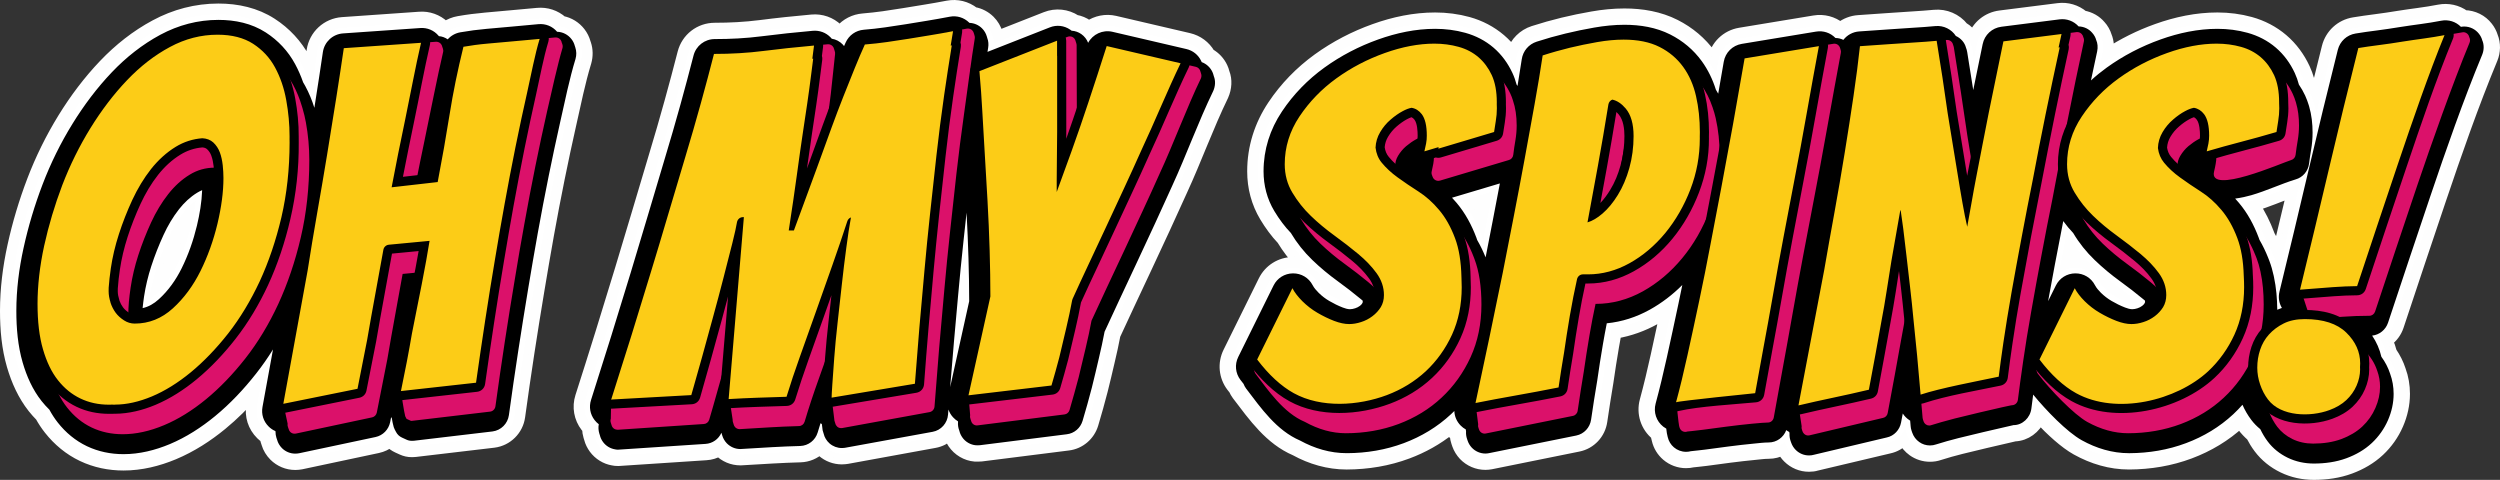 <?xml version="1.0" encoding="UTF-8"?> <svg xmlns="http://www.w3.org/2000/svg" xmlns:xlink="http://www.w3.org/1999/xlink" xmlns:xodm="http://www.corel.com/coreldraw/odm/2003" xml:space="preserve" version="1.1" style="shape-rendering:geometricPrecision; text-rendering:geometricPrecision; image-rendering:optimizeQuality; fill-rule:evenodd; clip-rule:evenodd" viewBox="0 0 981.82 188.46"><rect x="0" y="0" width="981.82" height="188.46" fill="#333333" stroke="none"/> <defs> <style type="text/css"> .str0 {stroke:#FEFEFE;stroke-width:4.44;stroke-miterlimit:2.613} .str1 {stroke:white;stroke-width:4.44;stroke-miterlimit:2.613} .fil0 {fill:none} .fil1 {fill:#FEFEFE} .fil2 {fill:black} .fil3 {fill:#DB116A} .fil4 {fill:#FCCC17} </style> </defs> <g id="Layer_x0020_1">  <g id="_1817922516528"> <g> <g> <path class="fil0 str0" d="M672.88 23.25c1.04,-5.26 5.18,-9.29 10.49,-10.16l29.18 -4.82c3.61,-0.6 7.24,0.35 10.05,2.6 0.06,0.01 0.12,0.02 0.18,0.03 2.03,-1.61 4.51,-2.58 7.15,-2.75 3.69,-0.24 7.38,-0.48 11.07,-0.77 3.38,-0.25 6.77,-0.49 10.16,-0.68 2.84,-0.17 5.68,-0.37 8.51,-0.64 4.35,-0.41 8.58,1.43 11.26,4.79 1.66,0.98 3.07,2.36 4.05,4 1.57,-4.57 5.59,-7.9 10.5,-8.52l22.83 -2.89c3.54,-0.45 7.04,0.58 9.83,2.91 2.62,0.45 5.03,1.79 6.71,3.8 1.01,1.11 1.88,2.6 2.33,4.13 0.87,2.11 1.01,4.58 0.53,6.79 -0.01,0.06 -0.02,0.11 -0.03,0.16 6.04,-4 12.56,-7.24 19.39,-9.68 7.63,-2.74 15.64,-4.43 23.78,-4.43 4.38,0 8.76,0.55 12.99,1.72 4.67,1.3 8.96,3.52 12.65,6.67 3.66,3.13 6.52,7.04 8.54,11.4 0.68,1.46 1.24,2.99 1.68,4.54 0.9,1.37 1.69,2.81 2.38,4.3 0.16,0.33 0.3,0.67 0.44,1 1.49,-6.07 3,-12.14 4.52,-18.21 1.26,-4.98 5.28,-8.69 10.35,-9.52 2.85,-0.47 5.72,-0.87 8.59,-1.24 2.95,-0.37 5.89,-0.82 8.83,-1.3 5.34,-0.87 10.74,-1.41 16.04,-2.46 3.54,-0.7 7.15,0.11 10,2.19 3.52,0.04 6.88,1.7 8.99,4.46 0.85,1.06 1.56,2.38 1.96,3.72 1.12,2.75 1.02,5.98 -0.11,8.7 -7.54,18.2 -14.02,36.84 -20.33,55.5 -5.57,16.47 -11.07,32.98 -16.55,49.49 -0.79,2.37 -2.31,4.39 -4.28,5.8 0.65,1.43 1.18,2.91 1.57,4.44 1.51,2.2 2.71,4.59 3.51,7.06 1.08,2.92 1.62,6.1 1.62,9.3 0,4.15 -0.92,8.21 -2.58,12.01 -1.71,3.92 -4.18,7.42 -7.3,10.34 -3.27,3.07 -7.19,5.31 -11.38,6.86 -4.56,1.69 -9.44,2.35 -14.28,2.35 -4.2,0 -8.33,-0.88 -12.11,-2.72 -3.68,-1.78 -6.9,-4.35 -9.36,-7.63 -1.11,-1.48 -2.08,-3.06 -2.93,-4.71 -1.29,-1.13 -2.47,-2.38 -3.51,-3.75 -0.37,-0.49 -0.73,-0.99 -1.07,-1.5 -5.72,5.29 -12.42,9.29 -19.71,12.02 -7.56,2.84 -15.59,4.18 -23.9,4.22 -7.29,0 -14.24,-2.09 -20.58,-5.61 -4.64,-2.58 -9.98,-7.51 -14.5,-12.33 -1.71,3.88 -5.42,6.74 -9.78,6.9 -0.89,0.19 -1.78,0.42 -2.67,0.62 -2.9,0.66 -5.8,1.33 -8.7,2.02 -3.25,0.76 -6.49,1.53 -9.73,2.35 -2.88,0.73 -5.76,1.52 -8.52,2.41 -1.12,0.4 -2.42,0.6 -3.67,0.6 -2.39,0 -4.72,-0.74 -6.67,-2.13 -1.57,-1.12 -2.83,-2.61 -3.67,-4.28 -1.53,1.58 -3.5,2.71 -5.72,3.18l-28.54 6.76c-0.83,0.28 -1.87,0.38 -2.91,0.39 -3.07,0.02 -6.02,-1.22 -8.19,-3.4 -0.91,-0.9 -1.66,-1.95 -2.21,-3.06 -1.64,0.89 -3.5,1.37 -5.45,1.37 -1.79,0 -3.66,0.27 -5.44,0.44 -3.25,0.31 -6.49,0.69 -9.73,1.1 -3.12,0.4 -6.24,0.81 -9.35,1.25 -1.75,0.24 -3.51,0.38 -5.27,0.59 -0.88,0.2 -1.77,0.3 -2.68,0.3 -2.73,0 -5.4,-1 -7.47,-2.77 -1.89,-1.61 -3.2,-3.78 -3.74,-6.1l-0.01 -0.02c-0.18,-0.64 -0.32,-1.32 -0.43,-2.01 -3.96,-3.19 -5.65,-8.39 -4.32,-13.31 1.61,-5.92 3.02,-11.88 4.34,-17.87 1.23,-5.61 2.46,-11.22 3.65,-16.83 -1.35,0.9 -2.73,1.75 -4.15,2.54 -4.82,2.68 -10.01,4.55 -15.42,5.46 -0.33,1.74 -0.64,3.49 -0.94,5.23 -0.8,4.67 -1.54,9.34 -2.21,14.08 -0.86,5.15 -1.67,10.25 -2.41,15.36 -0.69,4.86 -4.34,8.79 -9.16,9.76l-34.31 6.94c-0.76,0.13 -1.45,0.21 -2.16,0.21 -3.19,0 -6.23,-1.3 -8.42,-3.61 -1.11,-1.19 -1.97,-2.6 -2.48,-4.04 -0.12,-0.3 -0.26,-0.7 -0.34,-0.99 -0.29,-0.85 -0.49,-1.78 -0.56,-2.74 -0.33,-0.27 -0.64,-0.55 -0.93,-0.85 -0.46,-0.47 -0.88,-0.96 -1.26,-1.48 -4.99,3.99 -10.59,7.11 -16.61,9.36 -7.57,2.84 -15.6,4.17 -23.92,4.21 -7.19,0 -14.03,-2.03 -20.13,-5.38 -9.97,-4.27 -16.24,-13.17 -22.73,-21.69 -0.52,-0.71 -0.95,-1.44 -1.29,-2.21 -0.31,-0.37 -0.61,-0.76 -0.9,-1.14 -2.96,-3.9 -3.45,-9.06 -1.28,-13.44l13.83 -28.01c2.16,-4.36 6.51,-7.1 11.37,-7.14 1.07,-0.01 2.11,0.11 3.11,0.35 -2.75,-2.88 -5.19,-6.06 -7.26,-9.47 -2.55,-2.68 -4.82,-5.81 -6.72,-8.97 -3.26,-5.42 -4.84,-11.48 -4.84,-17.79 0,-9.36 2.78,-18.09 7.96,-25.86 4.76,-7.12 10.72,-13.24 17.66,-18.26 6.8,-4.91 14.28,-8.79 22.18,-11.61 7.63,-2.74 15.65,-4.43 23.78,-4.43 4.38,0 8.76,0.55 12.99,1.72 4.67,1.3 8.96,3.52 12.65,6.67 1.77,1.51 3.35,3.2 4.73,5.03 1.26,-3.86 4.28,-6.9 8.24,-8.18 3.81,-1.23 7.66,-2.31 11.55,-3.26 3.84,-0.94 7.71,-1.72 11.6,-2.4 4.15,-0.73 8.36,-1.16 12.59,-1.16 6.85,0 13.74,1.15 19.9,4.27 5.53,2.8 10.23,6.73 13.87,11.75 0.39,0.55 0.78,1.11 1.15,1.69zm227.45 52.01c-4.98,1.73 -9.84,3.93 -14.98,5.43 -0.01,0 -0.02,0 -0.04,0 2.35,3.48 4.21,7.27 5.7,11.24l0.18 0.5c1.29,2.24 2.42,4.58 3.37,6.98 1.94,-8.04 3.87,-16.09 5.77,-24.15zm-508.4 -61.02l18.83 -7.4c3.89,-1.53 8.19,-1.08 11.67,1.18 1.66,0.3 3.25,0.95 4.64,1.93 0.19,0.13 0.38,0.27 0.56,0.42 2.92,-2.01 6.62,-2.81 10.22,-1.97l29.01 6.77c3.49,0.81 6.41,2.98 8.18,6.05 2.15,1.19 3.88,3.05 4.92,5.3 0.29,0.63 0.56,1.34 0.72,2.04l0.01 0.04c1.08,2.73 0.87,6.03 -0.4,8.9 -5.93,12.22 -10.48,24.98 -16.13,37.25 -2.27,4.93 -4.47,9.9 -6.75,14.81l-7.1 15.26c-2.31,4.96 -4.62,9.9 -6.96,14.84 -1.87,3.95 -3.71,7.92 -5.53,11.9 -0.64,3.4 -1.39,6.78 -2.19,10.15 -0.91,3.86 -1.78,7.73 -2.77,11.58 -1.13,4.42 -2.38,8.82 -3.68,13.2 -1.32,4.44 -5.12,7.7 -9.71,8.23l-34.11 4.3c-0.46,0.06 -0.9,0.07 -1.22,0.06 -3.34,0.16 -6.76,-1.4 -8.98,-4.03 -1.07,-1.25 -1.92,-2.79 -2.31,-4.25 -1.58,1.47 -3.58,2.52 -5.83,2.92l-34.36 6.27c-0.3,0.05 -0.55,0.08 -0.8,0.1 -0.42,0.04 -0.83,0.07 -1.24,0.07 -2.79,0 -5.5,-1.01 -7.6,-2.85 -0.38,-0.34 -0.74,-0.7 -1.07,-1.08 -2.01,1.88 -4.67,3.03 -7.56,3.12 -3.63,0.11 -7.27,0.25 -10.9,0.46l-12.63 0.74c-3.25,0.01 -6.21,-1.27 -8.44,-3.53 -0.01,-0.01 -0.02,-0.02 -0.03,-0.02 -1.52,0.89 -3.26,1.43 -5.08,1.53l-34.48 2.27c-0.84,0.01 -1.54,-0.07 -2.09,-0.2 -2.85,-0.47 -5.51,-2.1 -7.3,-4.53 -0.83,-1.13 -1.5,-2.46 -1.85,-3.83 -0.12,-0.32 -0.21,-0.64 -0.28,-0.91 -0.29,-0.96 -0.45,-1.97 -0.48,-3.01 -0.22,-0.25 -0.44,-0.51 -0.64,-0.78 -2.59,-3.35 -3.36,-7.69 -2.07,-11.74 5.35,-16.67 10.54,-33.39 15.62,-50.14 2.2,-7.24 4.38,-14.48 6.52,-21.74 2.23,-7.57 4.48,-15.13 6.76,-22.69 2.14,-7.09 4.21,-14.2 6.18,-21.34 1.75,-6.34 3.46,-12.7 5.09,-19.08 1.45,-5.7 6.54,-9.65 12.42,-9.65 5.96,0 11.92,-0.31 17.84,-1.06 6.75,-0.87 13.52,-1.57 20.3,-2.18 3.73,-0.33 7.31,0.93 10,3.5 0.47,0.14 0.93,0.31 1.37,0.5 2.17,-2.54 5.26,-4.14 8.71,-4.42 2.69,-0.22 5.37,-0.52 8.04,-0.89 2.66,-0.38 5.32,-0.79 7.97,-1.22 2.78,-0.44 5.55,-0.9 8.32,-1.36 2.99,-0.48 5.97,-1.01 8.94,-1.58 3.65,-0.69 7.31,0.19 10.29,2.52 2.31,0.41 4.46,1.52 6.14,3.19 1.4,1.39 2.41,3.12 2.94,4.92 0.08,0.24 0.17,0.54 0.22,0.76 0.05,0.14 0.09,0.27 0.14,0.4zm-270.38 12.97c0.37,-2.45 0.73,-4.89 1.09,-7.34 0.87,-5.97 5.76,-10.51 11.79,-10.93l30.33 -2.12c3.53,-0.25 6.92,0.94 9.64,3.46 0.27,0.06 0.53,0.13 0.78,0.22 1.47,-0.98 3.14,-1.65 4.91,-1.96 3.53,-0.62 7.08,-1.08 10.65,-1.39 3.25,-0.29 6.5,-0.6 9.76,-0.88 3.51,-0.29 7.02,-0.62 10.53,-0.96 3.59,-0.34 7.07,0.81 9.71,3.17 2.78,0.52 5.28,2.06 7.03,4.33 0.92,1.2 1.6,2.56 2,4.01 0.07,0.18 0.12,0.34 0.17,0.49 0.74,2.22 0.78,4.68 0.11,7.03 -2.44,8.03 -4.09,16.29 -5.93,24.44 -1.59,7.05 -3.1,14.11 -4.53,21.19 -1.5,7.4 -2.91,14.81 -4.25,22.24 -1.28,7.16 -2.51,14.32 -3.7,21.49 -2.77,16.6 -5.34,33.24 -7.62,49.91 -0.71,5.21 -4.84,9.33 -10.08,10l-30.85 3.64c-0.36,0.05 -0.72,0.07 -1.08,0.07l-0.28 0c-1.37,0 -2.62,-0.28 -3.86,-0.85l-1.75 -0.8c-1.17,-0.54 -2.17,-1.27 -2.99,-2.18 -1.37,1.08 -2.98,1.86 -4.76,2.24l-30.06 6.39c-0.79,0.14 -1.5,0.23 -2.24,0.23l-0.14 0c-3.07,0 -6,-1.23 -8.17,-3.4 -1.31,-1.31 -2.37,-3.01 -2.89,-4.81 -0.14,-0.35 -0.25,-0.71 -0.33,-1.01 -0.13,-0.41 -0.24,-0.83 -0.32,-1.24 -0.58,-0.41 -1.13,-0.87 -1.64,-1.37 -3.05,-3 -4.39,-7.23 -3.62,-11.44 0.29,-1.63 0.59,-3.25 0.89,-4.88 -3.91,4.5 -8.15,8.72 -12.76,12.51 -5.68,4.67 -11.97,8.72 -18.77,11.57 -6.27,2.63 -12.98,4.28 -19.8,4.28 -5.62,0 -11.12,-1.12 -16.2,-3.54 -5.08,-2.42 -9.43,-6.04 -12.91,-10.45 -1.27,-1.61 -2.41,-3.33 -3.41,-5.13 -1.04,-1.05 -2.03,-2.17 -2.96,-3.33 -3.86,-4.88 -6.42,-10.6 -8.16,-16.54 -2.03,-6.94 -2.66,-14.26 -2.66,-21.47 0,-8.58 1.08,-17.18 2.92,-25.55 1.91,-8.7 4.47,-17.25 7.64,-25.57 3.26,-8.55 7.32,-16.79 12.12,-24.58 4.63,-7.5 9.95,-14.59 16.04,-20.97 5.86,-6.14 12.55,-11.45 20.05,-15.47 7.69,-4.14 16.03,-6.35 24.78,-6.35 7.39,0 14.63,1.57 20.89,5.61 5.46,3.52 9.84,8.24 12.93,13.94 0.71,1.33 1.37,2.67 1.96,4.05zm460.29 60.13c0.1,-0.55 0.21,-1.1 0.32,-1.66 0.5,-2.55 0.99,-5.1 1.47,-7.64l-6.13 1.83c1.67,2.35 3.1,4.86 4.34,7.47zm230.79 9.48c-0.44,2.3 -0.89,4.6 -1.32,6.91 1.17,-0.37 2.4,-0.56 3.67,-0.57 1.07,-0.01 2.11,0.11 3.11,0.35 -2,-2.08 -3.83,-4.32 -5.46,-6.69zm-738.64 -12.53c-0.12,0.15 -0.24,0.3 -0.37,0.45 -2.23,2.85 -4.07,5.99 -5.58,9.27 -1.77,3.86 -3.34,7.82 -4.64,11.86 -0.7,2.13 -1.29,4.3 -1.79,6.49 2.41,-2.62 4.37,-5.63 5.96,-8.83 2.49,-5.05 4.36,-10.38 5.67,-15.85 0.27,-1.12 0.53,-2.26 0.75,-3.39z"></path> <path id="_1" class="fil1" d="M672.88 23.25c1.04,-5.26 5.18,-9.29 10.49,-10.16l29.18 -4.82c3.61,-0.6 7.24,0.35 10.05,2.6 0.06,0.01 0.12,0.02 0.18,0.03 2.03,-1.61 4.51,-2.58 7.15,-2.75 3.69,-0.24 7.38,-0.48 11.07,-0.77 3.38,-0.25 6.77,-0.49 10.16,-0.68 2.84,-0.17 5.68,-0.37 8.51,-0.64 4.35,-0.41 8.58,1.43 11.26,4.79 1.66,0.98 3.07,2.36 4.05,4 1.57,-4.57 5.59,-7.9 10.5,-8.52l22.83 -2.89c3.54,-0.45 7.04,0.58 9.83,2.91 2.62,0.45 5.03,1.79 6.71,3.8 1.01,1.11 1.88,2.6 2.33,4.13 0.87,2.11 1.01,4.58 0.53,6.79 -0.01,0.06 -0.02,0.11 -0.03,0.16 6.04,-4 12.56,-7.24 19.39,-9.68 7.63,-2.74 15.64,-4.43 23.78,-4.43 4.38,0 8.76,0.55 12.99,1.72 4.67,1.3 8.96,3.52 12.65,6.67 3.66,3.13 6.52,7.04 8.54,11.4 0.68,1.46 1.24,2.99 1.68,4.54 0.9,1.37 1.69,2.81 2.38,4.3 0.16,0.33 0.3,0.67 0.44,1 1.49,-6.07 3,-12.14 4.52,-18.21 1.26,-4.98 5.28,-8.69 10.35,-9.52 2.85,-0.47 5.72,-0.87 8.59,-1.24 2.95,-0.37 5.89,-0.82 8.83,-1.3 5.34,-0.87 10.74,-1.41 16.04,-2.46 3.54,-0.7 7.15,0.11 10,2.19 3.52,0.04 6.88,1.7 8.99,4.46 0.85,1.06 1.56,2.38 1.96,3.72 1.12,2.75 1.02,5.98 -0.11,8.7 -7.54,18.2 -14.02,36.84 -20.33,55.5 -5.57,16.47 -11.07,32.98 -16.55,49.49 -0.79,2.37 -2.31,4.39 -4.28,5.8 0.65,1.43 1.18,2.91 1.57,4.44 1.51,2.2 2.71,4.59 3.51,7.06 1.08,2.92 1.62,6.1 1.62,9.3 0,4.15 -0.92,8.21 -2.58,12.01 -1.71,3.92 -4.18,7.42 -7.3,10.34 -3.27,3.07 -7.19,5.31 -11.38,6.86 -4.56,1.69 -9.44,2.35 -14.28,2.35 -4.2,0 -8.33,-0.88 -12.11,-2.72 -3.68,-1.78 -6.9,-4.35 -9.36,-7.63 -1.11,-1.48 -2.08,-3.06 -2.93,-4.71 -1.29,-1.13 -2.47,-2.38 -3.51,-3.75 -0.37,-0.49 -0.73,-0.99 -1.07,-1.5 -5.72,5.29 -12.42,9.29 -19.71,12.02 -7.56,2.84 -15.59,4.18 -23.9,4.22 -7.29,0 -14.24,-2.09 -20.58,-5.61 -4.64,-2.58 -9.98,-7.51 -14.5,-12.33 -1.71,3.88 -5.42,6.74 -9.78,6.9 -0.89,0.19 -1.78,0.42 -2.67,0.62 -2.9,0.66 -5.8,1.33 -8.7,2.02 -3.25,0.76 -6.49,1.53 -9.73,2.35 -2.88,0.73 -5.76,1.52 -8.52,2.41 -1.12,0.4 -2.42,0.6 -3.67,0.6 -2.39,0 -4.72,-0.74 -6.67,-2.13 -1.57,-1.12 -2.83,-2.61 -3.67,-4.28 -1.53,1.58 -3.5,2.71 -5.72,3.18l-28.54 6.76c-0.83,0.28 -1.87,0.38 -2.91,0.39 -3.07,0.02 -6.02,-1.22 -8.19,-3.4 -0.91,-0.9 -1.66,-1.95 -2.21,-3.06 -1.64,0.89 -3.5,1.37 -5.45,1.37 -1.79,0 -3.66,0.27 -5.44,0.44 -3.25,0.31 -6.49,0.69 -9.73,1.1 -3.12,0.4 -6.24,0.81 -9.35,1.25 -1.75,0.24 -3.51,0.38 -5.27,0.59 -0.88,0.2 -1.77,0.3 -2.68,0.3 -2.73,0 -5.4,-1 -7.47,-2.77 -1.89,-1.61 -3.2,-3.78 -3.74,-6.1l-0.01 -0.02c-0.18,-0.64 -0.32,-1.32 -0.43,-2.01 -3.96,-3.19 -5.65,-8.39 -4.32,-13.31 1.61,-5.92 3.02,-11.88 4.34,-17.87 1.23,-5.61 2.46,-11.22 3.65,-16.83 -1.35,0.9 -2.73,1.75 -4.15,2.54 -4.82,2.68 -10.01,4.55 -15.42,5.46 -0.33,1.74 -0.64,3.49 -0.94,5.23 -0.8,4.67 -1.54,9.34 -2.21,14.08 -0.86,5.15 -1.67,10.25 -2.41,15.36 -0.69,4.86 -4.34,8.79 -9.16,9.76l-34.31 6.94c-0.76,0.13 -1.45,0.21 -2.16,0.21 -3.19,0 -6.23,-1.3 -8.42,-3.61 -1.11,-1.19 -1.97,-2.6 -2.48,-4.04 -0.12,-0.3 -0.26,-0.7 -0.34,-0.99 -0.29,-0.85 -0.49,-1.78 -0.56,-2.74 -0.33,-0.27 -0.64,-0.55 -0.93,-0.85 -0.46,-0.47 -0.88,-0.96 -1.26,-1.48 -4.99,3.99 -10.59,7.11 -16.61,9.36 -7.57,2.84 -15.6,4.17 -23.92,4.21 -7.19,0 -14.03,-2.03 -20.13,-5.38 -9.97,-4.27 -16.24,-13.17 -22.73,-21.69 -0.52,-0.71 -0.95,-1.44 -1.29,-2.21 -0.31,-0.37 -0.61,-0.76 -0.9,-1.14 -2.96,-3.9 -3.45,-9.06 -1.28,-13.44l13.83 -28.01c2.16,-4.36 6.51,-7.1 11.37,-7.14 1.07,-0.01 2.11,0.11 3.11,0.35 -2.75,-2.88 -5.19,-6.06 -7.26,-9.47 -2.55,-2.68 -4.82,-5.81 -6.72,-8.97 -3.26,-5.42 -4.84,-11.48 -4.84,-17.79 0,-9.36 2.78,-18.09 7.96,-25.86 4.76,-7.12 10.72,-13.24 17.66,-18.26 6.8,-4.91 14.28,-8.79 22.18,-11.61 7.63,-2.74 15.65,-4.43 23.78,-4.43 4.38,0 8.76,0.55 12.99,1.72 4.67,1.3 8.96,3.52 12.65,6.67 1.77,1.51 3.35,3.2 4.73,5.03 1.26,-3.86 4.28,-6.9 8.24,-8.18 3.81,-1.23 7.66,-2.31 11.55,-3.26 3.84,-0.94 7.71,-1.72 11.6,-2.4 4.15,-0.73 8.36,-1.16 12.59,-1.16 6.85,0 13.74,1.15 19.9,4.27 5.53,2.8 10.23,6.73 13.87,11.75 0.39,0.55 0.78,1.11 1.15,1.69zm227.45 52.01c-4.98,1.73 -9.84,3.93 -14.98,5.43 -0.01,0 -0.02,0 -0.04,0 2.35,3.48 4.21,7.27 5.7,11.24l0.18 0.5c1.29,2.24 2.42,4.58 3.37,6.98 1.94,-8.04 3.87,-16.09 5.77,-24.15zm-508.4 -61.02l18.83 -7.4c3.89,-1.53 8.19,-1.08 11.67,1.18 1.66,0.3 3.25,0.95 4.64,1.93 0.19,0.13 0.38,0.27 0.56,0.42 2.92,-2.01 6.62,-2.81 10.22,-1.97l29.01 6.77c3.49,0.81 6.41,2.98 8.18,6.05 2.15,1.19 3.88,3.05 4.92,5.3 0.29,0.63 0.56,1.34 0.72,2.04l0.01 0.04c1.08,2.73 0.87,6.03 -0.4,8.9 -5.93,12.22 -10.48,24.98 -16.13,37.25 -2.27,4.93 -4.47,9.9 -6.75,14.81l-7.1 15.26c-2.31,4.96 -4.62,9.9 -6.96,14.84 -1.87,3.95 -3.71,7.92 -5.53,11.9 -0.64,3.4 -1.39,6.78 -2.19,10.15 -0.91,3.86 -1.78,7.73 -2.77,11.58 -1.13,4.42 -2.38,8.82 -3.68,13.2 -1.32,4.44 -5.12,7.7 -9.71,8.23l-34.11 4.3c-0.46,0.06 -0.9,0.07 -1.22,0.06 -3.34,0.16 -6.76,-1.4 -8.98,-4.03 -1.07,-1.25 -1.92,-2.79 -2.31,-4.25 -1.58,1.47 -3.58,2.52 -5.83,2.92l-34.36 6.27c-0.3,0.05 -0.55,0.08 -0.8,0.1 -0.42,0.04 -0.83,0.07 -1.24,0.07 -2.79,0 -5.5,-1.01 -7.6,-2.85 -0.38,-0.34 -0.74,-0.7 -1.07,-1.08 -2.01,1.88 -4.67,3.03 -7.56,3.12 -3.63,0.11 -7.27,0.25 -10.9,0.46l-12.63 0.74c-3.25,0.01 -6.21,-1.27 -8.44,-3.53 -0.01,-0.01 -0.02,-0.02 -0.03,-0.02 -1.52,0.89 -3.26,1.43 -5.08,1.53l-34.48 2.27c-0.84,0.01 -1.54,-0.07 -2.09,-0.2 -2.85,-0.47 -5.51,-2.1 -7.3,-4.53 -0.83,-1.13 -1.5,-2.46 -1.85,-3.83 -0.12,-0.32 -0.21,-0.64 -0.28,-0.91 -0.29,-0.96 -0.45,-1.97 -0.48,-3.01 -0.22,-0.25 -0.44,-0.51 -0.64,-0.78 -2.59,-3.35 -3.36,-7.69 -2.07,-11.74 5.35,-16.67 10.54,-33.39 15.62,-50.14 2.2,-7.24 4.38,-14.48 6.52,-21.74 2.23,-7.57 4.48,-15.13 6.76,-22.69 2.14,-7.09 4.21,-14.2 6.18,-21.34 1.75,-6.34 3.46,-12.7 5.09,-19.08 1.45,-5.7 6.54,-9.65 12.42,-9.65 5.96,0 11.92,-0.31 17.84,-1.06 6.75,-0.87 13.52,-1.57 20.3,-2.18 3.73,-0.33 7.31,0.93 10,3.5 0.47,0.14 0.93,0.31 1.37,0.5 2.17,-2.54 5.26,-4.14 8.71,-4.42 2.69,-0.22 5.37,-0.52 8.04,-0.89 2.66,-0.38 5.32,-0.79 7.97,-1.22 2.78,-0.44 5.55,-0.9 8.32,-1.36 2.99,-0.48 5.97,-1.01 8.94,-1.58 3.65,-0.69 7.31,0.19 10.29,2.52 2.31,0.41 4.46,1.52 6.14,3.19 1.4,1.39 2.41,3.12 2.94,4.92 0.08,0.24 0.17,0.54 0.22,0.76 0.05,0.14 0.09,0.27 0.14,0.4zm-270.38 12.97c0.37,-2.45 0.73,-4.89 1.09,-7.34 0.87,-5.97 5.76,-10.51 11.79,-10.93l30.33 -2.12c3.53,-0.25 6.92,0.94 9.64,3.46 0.27,0.06 0.53,0.13 0.78,0.22 1.47,-0.98 3.14,-1.65 4.91,-1.96 3.53,-0.62 7.08,-1.08 10.65,-1.39 3.25,-0.29 6.5,-0.6 9.76,-0.88 3.51,-0.29 7.02,-0.62 10.53,-0.96 3.59,-0.34 7.07,0.81 9.71,3.17 2.78,0.52 5.28,2.06 7.03,4.33 0.92,1.2 1.6,2.56 2,4.01 0.07,0.18 0.12,0.34 0.17,0.49 0.74,2.22 0.78,4.68 0.11,7.03 -2.44,8.03 -4.09,16.29 -5.93,24.44 -1.59,7.05 -3.1,14.11 -4.53,21.19 -1.5,7.4 -2.91,14.81 -4.25,22.24 -1.28,7.16 -2.51,14.32 -3.7,21.49 -2.77,16.6 -5.34,33.24 -7.62,49.91 -0.71,5.21 -4.84,9.33 -10.08,10l-30.85 3.64c-0.36,0.05 -0.72,0.07 -1.08,0.07l-0.28 0c-1.37,0 -2.62,-0.28 -3.86,-0.85l-1.75 -0.8c-1.17,-0.54 -2.17,-1.27 -2.99,-2.18 -1.37,1.08 -2.98,1.86 -4.76,2.24l-30.06 6.39c-0.79,0.14 -1.5,0.23 -2.24,0.23l-0.14 0c-3.07,0 -6,-1.23 -8.17,-3.4 -1.31,-1.31 -2.37,-3.01 -2.89,-4.81 -0.14,-0.35 -0.25,-0.71 -0.33,-1.01 -0.13,-0.41 -0.24,-0.83 -0.32,-1.24 -0.58,-0.41 -1.13,-0.87 -1.64,-1.37 -3.05,-3 -4.39,-7.23 -3.62,-11.44 0.29,-1.63 0.59,-3.25 0.89,-4.88 -3.91,4.5 -8.15,8.72 -12.76,12.51 -5.68,4.67 -11.97,8.72 -18.77,11.57 -6.27,2.63 -12.98,4.28 -19.8,4.28 -5.62,0 -11.12,-1.12 -16.2,-3.54 -5.08,-2.42 -9.43,-6.04 -12.91,-10.45 -1.27,-1.61 -2.41,-3.33 -3.41,-5.13 -1.04,-1.05 -2.03,-2.17 -2.96,-3.33 -3.86,-4.88 -6.42,-10.6 -8.16,-16.54 -2.03,-6.94 -2.66,-14.26 -2.66,-21.47 0,-8.58 1.08,-17.18 2.92,-25.55 1.91,-8.7 4.47,-17.25 7.64,-25.57 3.26,-8.55 7.32,-16.79 12.12,-24.58 4.63,-7.5 9.95,-14.59 16.04,-20.97 5.86,-6.14 12.55,-11.45 20.05,-15.47 7.69,-4.14 16.03,-6.35 24.78,-6.35 7.39,0 14.63,1.57 20.89,5.61 5.46,3.52 9.84,8.24 12.93,13.94 0.71,1.33 1.37,2.67 1.96,4.05zm460.29 60.13c0.1,-0.55 0.21,-1.1 0.32,-1.66 0.5,-2.55 0.99,-5.1 1.47,-7.64l-6.13 1.83c1.67,2.35 3.1,4.86 4.34,7.47zm230.79 9.48c-0.44,2.3 -0.89,4.6 -1.32,6.91 1.17,-0.37 2.4,-0.56 3.67,-0.57 1.07,-0.01 2.11,0.11 3.11,0.35 -2,-2.08 -3.83,-4.32 -5.46,-6.69zm-738.64 -12.53c-0.12,0.15 -0.24,0.3 -0.37,0.45 -2.23,2.85 -4.07,5.99 -5.58,9.27 -1.77,3.86 -3.34,7.82 -4.64,11.86 -0.7,2.13 -1.29,4.3 -1.79,6.49 2.41,-2.62 4.37,-5.63 5.96,-8.83 2.49,-5.05 4.36,-10.38 5.67,-15.85 0.27,-1.12 0.53,-2.26 0.75,-3.39z"></path> </g> </g> <g> <path class="fil0 str1" d="M701.52 168.91c-1.06,2.86 -3.77,4.86 -6.92,4.86 -1.85,0 -4,0.27 -5.84,0.45 -3.3,0.31 -6.58,0.7 -9.86,1.12 -3.13,0.4 -6.27,0.81 -9.39,1.25 -1.83,0.25 -3.65,0.39 -5.46,0.61 -0.62,0.17 -1.26,0.24 -1.92,0.24 -1.72,0 -3.43,-0.64 -4.74,-1.76 -1.21,-1.03 -2.05,-2.43 -2.41,-3.97l-0.03 -0.11c-0.25,-0.83 -0.42,-2.04 -0.56,-3.26 -0.41,-0.23 -0.81,-0.49 -1.18,-0.78 -2.74,-2.16 -3.9,-5.67 -3,-9.04 1.62,-5.98 3.05,-12.01 4.39,-18.06 1.55,-7.05 3.09,-14.1 4.57,-21.16 0.52,-2.46 1.02,-4.91 1.52,-7.37 -3.78,3.78 -8.03,7.05 -12.73,9.67 -5.28,2.93 -10.98,4.79 -16.93,5.37 -0.55,2.75 -1.05,5.52 -1.53,8.29 -0.8,4.68 -1.54,9.37 -2.21,14.14 -0.88,5.17 -1.68,10.28 -2.42,15.4 -0.45,3.11 -2.76,5.63 -5.84,6.25l-34.26 6.92c-0.51,0.09 -0.93,0.15 -1.38,0.15 -2.03,0 -3.97,-0.83 -5.36,-2.3 -0.72,-0.77 -1.27,-1.67 -1.61,-2.64 -0.1,-0.26 -0.19,-0.5 -0.26,-0.76 -0.33,-0.96 -0.47,-1.98 -0.4,-2.99l-0.1 -0.78c-0.73,-0.4 -1.41,-0.91 -2.01,-1.52 -1.55,-1.57 -2.42,-3.59 -2.49,-5.72 -0.43,0.43 -0.86,0.84 -1.3,1.25 -5.38,5.02 -11.66,8.79 -18.54,11.37 -7.11,2.66 -14.65,3.91 -22.23,3.94 -0.07,0 -0.15,0 -0.22,0 -6.48,0 -12.64,-1.86 -18.29,-4.95 -9.26,-3.98 -15.28,-12.65 -21.2,-20.42 -0.43,-0.59 -0.76,-1.2 -1,-1.84 -0.42,-0.51 -0.82,-1.03 -1.22,-1.56 -2,-2.62 -2.33,-6.07 -0.86,-9.03l13.84 -28.01c1.45,-2.95 4.36,-4.77 7.64,-4.8 3.28,-0.03 6.22,1.73 7.73,4.64 0.56,1.09 1.49,2.13 2.35,2.98 1.26,1.25 2.66,2.33 4.19,3.22 1.69,0.99 3.45,1.86 5.28,2.57 0.8,0.31 1.94,0.67 2.81,0.67 0.69,0 1.41,-0.16 2.06,-0.37 0.68,-0.21 1.32,-0.54 1.9,-0.97 0.44,-0.34 0.85,-0.74 1.09,-1.42 0,-0.21 -0.01,-0.41 -0.03,-0.61 -0.24,-0.21 -0.48,-0.41 -0.73,-0.61 -2.92,-2.42 -5.91,-4.74 -8.98,-6.96 -3.54,-2.56 -6.92,-5.36 -10.06,-8.39 -3.27,-3.14 -6.11,-6.72 -8.45,-10.64 -2.25,-2.31 -4.53,-5.33 -6.47,-8.56 -2.87,-4.78 -4.24,-10.08 -4.24,-15.63 0,-8.53 2.52,-16.45 7.25,-23.53 4.48,-6.71 10.09,-12.46 16.63,-17.19 6.48,-4.68 13.6,-8.37 21.13,-11.06 7.18,-2.57 14.72,-4.18 22.37,-4.18 4,0 8,0.49 11.86,1.57 4.08,1.14 7.83,3.05 11.06,5.81 3.2,2.74 5.68,6.16 7.45,9.98 0.68,1.45 1.21,2.97 1.62,4.53 0.12,0.18 0.25,0.36 0.37,0.54 0.58,-3.48 1.14,-6.97 1.66,-10.46 0.49,-3.28 2.73,-5.91 5.88,-6.93 3.71,-1.2 7.47,-2.26 11.26,-3.18 3.74,-0.92 7.52,-1.68 11.32,-2.35 3.92,-0.68 7.89,-1.1 11.87,-1.1 6.19,0 12.44,1.01 18,3.82 4.94,2.5 9.12,5.99 12.37,10.47 2.46,3.41 4.29,7.19 5.54,11.2 0.32,0.51 0.63,1.03 0.92,1.57 0.73,-4.17 1.46,-8.34 2.17,-12.51 0.62,-3.65 3.44,-6.45 7.09,-7.05l29.18 -4.82c2.81,-0.46 5.59,0.45 7.58,2.48 0.01,0.01 0.01,0.02 0.02,0.03 1.09,0.01 2.15,0.27 3.11,0.74 1.47,-1.9 3.71,-3.15 6.26,-3.32 3.71,-0.24 7.41,-0.49 11.12,-0.77 3.36,-0.26 6.72,-0.49 10.08,-0.68 2.9,-0.17 5.79,-0.37 8.67,-0.65 3.27,-0.31 6.34,1.27 8.04,3.88 1.97,0.89 3.47,2.59 3.98,4.6 0.19,0.43 0.37,1.06 0.48,1.71 0.8,4.97 1.6,9.95 2.37,14.93 1.24,-6.01 2.49,-12.01 3.7,-18.01 0.74,-3.66 3.67,-6.38 7.37,-6.85l22.83 -2.9c2.8,-0.35 5.53,0.65 7.44,2.73 0.01,0.02 0.02,0.03 0.03,0.04 2.1,0.05 4.08,0.99 5.37,2.54 0.74,0.81 1.31,1.86 1.54,2.78 0.57,1.23 0.73,2.9 0.39,4.49 -0.83,3.79 -1.64,7.6 -2.44,11.41 1.95,-1.79 4.01,-3.46 6.18,-5.03 6.48,-4.67 13.6,-8.37 21.13,-11.06 7.17,-2.57 14.72,-4.18 22.37,-4.18 4,0 8,0.49 11.86,1.57 4.08,1.14 7.83,3.05 11.06,5.81 3.2,2.74 5.68,6.16 7.45,9.97 0.68,1.47 1.21,2.99 1.62,4.55 0.94,1.36 1.75,2.81 2.45,4.3 0.27,0.58 0.5,1.16 0.7,1.7l0.05 0.12c0.05,0.12 0.09,0.22 0.12,0.34l0.54 1.59c0.04,0.14 0.08,0.25 0.11,0.38 0.02,0.04 0.02,0.08 0.04,0.11 0.99,3.39 1.36,6.88 1.36,10.31 0,2.24 -0.19,4.49 -0.57,6.7 -0.31,1.81 -0.58,3.62 -0.8,5.43 -0.36,2.99 -2.46,5.48 -5.31,6.26 -5.68,1.74 -11.34,4.44 -17.35,6.19 -1.68,0.49 -3.96,1.02 -6.37,1.34 0.51,0.55 1,1.11 1.48,1.68 3.41,4.03 5.91,8.72 7.77,13.69l0.3 0.84c1.33,2.27 2.45,4.64 3.39,7l0.47 1.2c0.74,1.95 1.3,3.94 1.72,5.9l0.08 0.38c0.92,4.27 1.28,8.64 1.32,12.96 0.6,-0.26 1.21,-0.49 1.82,-0.71 -1.14,-1.91 -1.49,-4.19 -0.95,-6.41 3.87,-15.81 7.66,-31.64 11.37,-47.49 3.73,-15.85 7.58,-31.67 11.54,-47.46 0.85,-3.37 3.54,-5.85 6.96,-6.41 2.81,-0.46 5.62,-0.86 8.44,-1.21 3,-0.39 5.99,-0.84 8.98,-1.33 5.38,-0.87 10.82,-1.42 16.17,-2.48 2.88,-0.57 5.77,0.33 7.8,2.39 0.42,-0.07 0.84,-0.12 1.28,-0.12 2.28,0 4.44,1.08 5.8,2.85 0.63,0.79 1.09,1.74 1.28,2.52 0.74,1.63 0.78,3.8 -0.01,5.71 -7.52,18.15 -14.13,37.13 -20.43,55.75 -5.57,16.48 -11.07,32.99 -16.55,49.51 -0.93,2.77 -3.38,4.75 -6.24,5.05 1.69,2.51 2.94,5.28 3.63,8.3 1.49,2.04 2.66,4.27 3.43,6.65l0 0c0.92,2.52 1.38,5.2 1.38,7.93 0,3.58 -0.8,7.06 -2.22,10.33 -1.49,3.4 -3.62,6.42 -6.33,8.96 -2.86,2.68 -6.3,4.63 -9.97,5.98 -4.08,1.51 -8.48,2.09 -12.82,2.09 -3.56,0 -7.07,-0.73 -10.27,-2.29 -3.08,-1.5 -5.78,-3.63 -7.84,-6.38 -1.14,-1.51 -2.1,-3.14 -2.91,-4.83 -1.32,-1.07 -2.52,-2.29 -3.54,-3.65 -1.39,-1.83 -2.54,-3.83 -3.46,-5.93 -1.14,1.29 -2.35,2.52 -3.61,3.71 -5.37,5 -11.66,8.78 -18.54,11.35 -7.09,2.67 -14.63,3.91 -22.2,3.95 -0.08,0 -0.15,0 -0.22,0 -6.57,0 -12.82,-1.91 -18.54,-5.08 -5.84,-3.25 -14.04,-11.75 -19.09,-17.93 -0.25,1.81 -0.48,3.63 -0.7,5.45 -0.46,3.72 -3.58,6.57 -7,6.53 -0.78,0.16 -2,0.46 -3.12,0.72 -2.91,0.65 -5.83,1.33 -8.73,2.02 -3.28,0.77 -6.55,1.55 -9.81,2.37 -2.96,0.75 -6.02,1.6 -8.85,2.5 -0.68,0.25 -1.5,0.38 -2.31,0.38 -1.53,0 -3,-0.46 -4.23,-1.35 -1.28,-0.9 -2.23,-2.19 -2.74,-3.66 -0.11,-0.27 -0.2,-0.54 -0.28,-0.82 -0.19,-0.58 -0.32,-1.17 -0.35,-1.75l-0.19 -2.17c-0.12,-0.07 -0.25,-0.15 -0.36,-0.22 -1.04,-0.69 -1.9,-1.57 -2.54,-2.58 -0.22,1.19 -0.45,2.37 -0.67,3.55 -0.55,2.93 -2.76,5.27 -5.62,5.87l-28.73 6.82c-0.51,0.16 -1.13,0.23 -1.82,0.23 -1.96,0.01 -3.82,-0.78 -5.2,-2.16 -0.81,-0.81 -1.41,-1.77 -1.78,-2.84 -0.1,-0.24 -0.18,-0.49 -0.26,-0.73 -0.31,-0.91 -0.44,-1.88 -0.4,-2.83l-0.09 -0.63c-0.41,-0.21 -0.81,-0.47 -1.18,-0.75zm-118.08 -67.84c0.95,-4.86 1.9,-9.73 2.84,-14.59 0.94,-4.81 1.85,-9.62 2.76,-14.44l-18.79 5.61c0.62,0.66 1.22,1.33 1.8,2.02 3.41,4.03 5.91,8.73 7.78,13.7l0.31 0.91c1.27,2.17 2.35,4.45 3.3,6.79zm220.91 17.2l3.03 -6.11c1.45,-2.95 4.35,-4.77 7.64,-4.8 3.28,-0.03 6.22,1.73 7.73,4.64 0.56,1.09 1.48,2.12 2.34,2.98 1.26,1.24 2.67,2.32 4.2,3.22 1.69,0.99 3.45,1.86 5.28,2.57 0.8,0.31 1.93,0.67 2.81,0.67 0.7,0 1.41,-0.16 2.07,-0.37 0.68,-0.22 1.32,-0.54 1.89,-0.98 0.44,-0.33 0.85,-0.73 1.09,-1.41 0,-0.21 -0.01,-0.41 -0.03,-0.61 -0.24,-0.2 -0.48,-0.41 -0.73,-0.61 -2.92,-2.42 -5.92,-4.74 -8.99,-6.96 -3.53,-2.56 -6.91,-5.36 -10.05,-8.39 -3.27,-3.14 -6.12,-6.7 -8.43,-10.6 -1.32,-1.36 -2.64,-2.95 -3.9,-4.68 -1.14,5.76 -2.25,11.51 -3.33,17.27 -0.89,4.72 -1.76,9.44 -2.62,14.17zm-416.53 -97.9l24.48 -9.62c2.68,-1.06 5.62,-0.73 8,0.9 0.19,0.13 0.38,0.27 0.56,0.41 1.36,0.08 2.68,0.54 3.79,1.32 1.26,0.88 2.2,2.13 2.69,3.44 1.8,-3.37 5.71,-5.22 9.55,-4.33l29.02 6.77c2.59,0.6 4.68,2.28 5.83,4.68 0.07,0.16 0.14,0.31 0.2,0.46 1.85,0.67 3.37,2.07 4.21,3.87 0.22,0.49 0.39,0.99 0.45,1.3l0.13 0.43c0.67,1.69 0.6,3.81 -0.25,5.73 -5.92,12.21 -10.49,25.01 -16.13,37.27 -2.27,4.92 -4.46,9.88 -6.75,14.8l-7.1 15.25c-2.3,4.95 -4.62,9.88 -6.94,14.82 -1.95,4.12 -3.87,8.26 -5.76,12.41 -0.66,3.5 -1.43,6.99 -2.25,10.46 -0.91,3.84 -1.78,7.69 -2.75,11.51 -1.12,4.37 -2.36,8.71 -3.64,13.04 -0.85,2.84 -3.27,4.92 -6.19,5.26l-34.11 4.3c-0.22,0.03 -0.41,0.04 -0.8,0.04 -2.1,0.09 -4.27,-0.87 -5.7,-2.55 -0.79,-0.94 -1.35,-2.06 -1.57,-3.07l-0.1 -0.32c-0.38,-0.96 -0.54,-2.1 -0.44,-3.25l-0.02 -0.22c-0.72,-0.44 -1.38,-0.98 -1.97,-1.63 -0.81,-0.89 -1.4,-1.92 -1.78,-3.01 -0.05,0.65 -0.1,1.32 -0.15,1.97 -0.25,3.38 -2.73,6.18 -6.06,6.78l-34.33 6.26c-0.15,0.03 -0.28,0.05 -0.44,0.06 -0.3,0.03 -0.59,0.05 -0.88,0.05 -1.77,0 -3.49,-0.64 -4.83,-1.81 -1.19,-1.05 -2,-2.44 -2.3,-3.79l-0.11 -0.36c-0.25,-0.59 -0.41,-1.38 -0.45,-2.19l-0.16 -1.27c-0.18,-0.1 -0.36,-0.2 -0.53,-0.32 -0.38,1.21 -0.75,2.42 -1.11,3.63 -0.92,3.07 -3.66,5.21 -6.87,5.31 -3.67,0.11 -7.35,0.24 -11.02,0.46l-12.5 0.74c-1.98,0 -3.88,-0.81 -5.31,-2.26 -0.86,-0.91 -1.47,-1.98 -1.81,-3.14 -0.07,-0.2 -0.13,-0.41 -0.18,-0.62l-0.01 -0.02c-0.04,-0.12 -0.08,-0.23 -0.11,-0.35 -1.11,2.5 -3.51,4.22 -6.27,4.37l-34.36 2.27c-0.39,0 -0.77,-0.04 -1.14,-0.13 -1.88,-0.31 -3.58,-1.34 -4.73,-2.9 -0.61,-0.83 -1.04,-1.78 -1.22,-2.6 -0.08,-0.18 -0.17,-0.45 -0.24,-0.76 -0.35,-1.18 -0.43,-2.41 -0.2,-3.6 -0.61,-0.46 -1.16,-1.01 -1.65,-1.64 -1.75,-2.27 -2.27,-5.17 -1.39,-7.9 5.35,-16.69 10.55,-33.43 15.64,-50.2 2.19,-7.25 4.38,-14.51 6.53,-21.77 2.23,-7.56 4.47,-15.12 6.75,-22.67 2.15,-7.12 4.23,-14.26 6.21,-21.43 1.76,-6.37 3.47,-12.76 5.11,-19.16 0.97,-3.84 4.39,-6.5 8.35,-6.5 6.14,0 12.28,-0.31 18.37,-1.09 6.7,-0.86 13.42,-1.56 20.14,-2.16 2.65,-0.23 5.15,0.7 6.99,2.61 0.16,0.17 0.31,0.34 0.45,0.51 1.64,0.25 3.15,1.04 4.3,2.25 0.18,0.21 0.36,0.42 0.53,0.64 0.2,-0.46 0.4,-0.91 0.61,-1.37 1.3,-2.9 4,-4.8 7.17,-5.06 2.77,-0.22 5.53,-0.53 8.28,-0.92 2.7,-0.38 5.39,-0.79 8.07,-1.22 2.78,-0.45 5.55,-0.91 8.32,-1.36 3.02,-0.5 6.04,-1.03 9.05,-1.61 2.8,-0.53 5.58,0.31 7.62,2.3 0.04,0.04 0.08,0.08 0.12,0.12 1.85,0.07 3.62,0.83 4.94,2.15 0.9,0.89 1.54,1.99 1.89,3.2 0.09,0.25 0.15,0.48 0.18,0.63l0.02 0.06c0.42,1.07 0.54,2.44 0.32,3.76 -0.09,0.53 -0.17,1.05 -0.26,1.58zm-8.22 63.13c-0.41,3.72 -0.81,7.45 -1.21,11.18 -0.78,7.17 -1.48,14.34 -2.13,21.53 -1.1,11.93 -2.15,23.86 -3.1,35.81l7.47 -33.72c-0.01,-5.63 -0.11,-11.25 -0.28,-16.88 -0.18,-5.98 -0.43,-11.95 -0.75,-17.92zm-256.14 -41.16c0.13,-0.79 0.25,-1.57 0.37,-2.36 1.03,-6.5 2.02,-12.99 2.97,-19.5 0.59,-4.03 3.87,-7.07 7.92,-7.36l30.33 -2.11c2.77,-0.2 5.37,0.89 7.16,3 0.06,0.06 0.11,0.12 0.16,0.19 1.2,0.08 2.41,0.52 3.46,1.25 1.27,-1.43 3,-2.43 4.99,-2.77 3.41,-0.6 6.83,-1.05 10.28,-1.35 3.25,-0.29 6.5,-0.6 9.75,-0.87 3.52,-0.29 7.05,-0.64 10.57,-0.97 2.84,-0.27 5.53,0.82 7.37,2.98 2.23,0.06 4.3,1.14 5.65,2.9 0.61,0.78 1.05,1.68 1.3,2.64 0.07,0.19 0.14,0.39 0.19,0.58 0.49,1.46 0.53,3.04 0.09,4.56 -2.42,7.95 -4.17,16.61 -6,24.71 -1.59,7.07 -3.1,14.17 -4.54,21.27 -1.51,7.44 -2.92,14.88 -4.27,22.34 -1.29,7.17 -2.52,14.35 -3.72,21.54 -2.76,16.64 -5.34,33.32 -7.63,50.03 -0.46,3.32 -3.08,5.97 -6.43,6.4l-30.83 3.65c-0.21,0.02 -0.38,0.03 -0.59,0.03l-0.28 0c-0.76,0 -1.42,-0.14 -2.1,-0.46l-1.76 -0.81c-1.05,-0.48 -1.81,-1.2 -2.35,-2.23l-0.52 -0.99c-0.16,-0.3 -0.27,-0.57 -0.37,-0.89 -0.32,-1.09 -0.57,-2.38 -0.78,-3.68 -0.09,-0.04 -0.18,-0.09 -0.26,-0.13l-0.37 1.88c-0.6,2.91 -2.84,5.2 -5.72,5.82l-29.99 6.37c-0.53,0.09 -0.98,0.15 -1.44,0.15l-0.14 0c-1.95,0 -3.82,-0.78 -5.2,-2.16 -0.94,-0.95 -1.6,-2.13 -1.88,-3.2 -0.09,-0.21 -0.2,-0.52 -0.29,-0.86 -0.25,-0.78 -0.37,-1.6 -0.36,-2.42l-0.05 -0.21c-0.96,-0.41 -1.85,-1.01 -2.62,-1.77 -2.07,-2.03 -2.96,-4.85 -2.44,-7.7 1.37,-7.53 2.75,-15.07 4.13,-22.6 -2.03,3.27 -4.23,6.43 -6.6,9.44 -4.8,6.11 -10.18,11.86 -16.19,16.79 -5.37,4.41 -11.32,8.26 -17.73,10.95 -5.76,2.41 -11.92,3.95 -18.18,3.95 -5,0 -9.87,-0.98 -14.39,-3.13 -4.5,-2.15 -8.34,-5.35 -11.42,-9.26 -1.25,-1.59 -2.36,-3.3 -3.32,-5.08 -1.09,-1.06 -2.11,-2.2 -3.06,-3.39 -3.52,-4.44 -5.84,-9.7 -7.42,-15.11 -1.91,-6.54 -2.49,-13.5 -2.49,-20.29 0,-8.26 1.04,-16.59 2.82,-24.65 1.86,-8.5 4.36,-16.84 7.46,-24.97 3.17,-8.31 7.1,-16.31 11.78,-23.88 4.47,-7.25 9.61,-14.1 15.49,-20.27 5.56,-5.83 11.9,-10.86 19,-14.68 7.09,-3.8 14.73,-5.84 22.8,-5.84 6.57,0 13.04,1.34 18.62,4.94 4.86,3.14 8.76,7.32 11.51,12.41 1.24,2.3 2.29,4.7 3.15,7.17 0.29,0.48 0.57,0.96 0.83,1.44 1.48,2.73 2.67,5.61 3.58,8.57zm-44.07 32.34c-0.67,0.28 -1.32,0.62 -1.96,1.01 -2.75,1.68 -5.12,3.93 -7.11,6.46 -2.43,3.1 -4.45,6.53 -6.09,10.11 -1.84,4.01 -3.47,8.12 -4.83,12.31 -1.25,3.86 -2.21,7.83 -2.82,11.84 -0.22,1.52 -0.42,3.06 -0.57,4.6 2.33,-0.52 4.42,-1.71 6.38,-3.5 3.76,-3.42 6.69,-7.58 8.94,-12.12 2.64,-5.33 4.61,-10.96 6,-16.73 1.09,-4.56 1.89,-9.27 2.06,-13.98z"></path> <path id="_1_0" class="fil2" d="M701.52 168.91c-1.06,2.86 -3.77,4.86 -6.92,4.86 -1.85,0 -4,0.27 -5.84,0.45 -3.3,0.31 -6.58,0.7 -9.86,1.12 -3.13,0.4 -6.27,0.81 -9.39,1.25 -1.83,0.25 -3.65,0.39 -5.46,0.61 -0.62,0.17 -1.26,0.24 -1.92,0.24 -1.72,0 -3.43,-0.64 -4.74,-1.76 -1.21,-1.03 -2.05,-2.43 -2.41,-3.97l-0.03 -0.11c-0.25,-0.83 -0.42,-2.04 -0.56,-3.26 -0.41,-0.23 -0.81,-0.49 -1.18,-0.78 -2.74,-2.16 -3.9,-5.67 -3,-9.04 1.62,-5.98 3.05,-12.01 4.39,-18.06 1.55,-7.05 3.09,-14.1 4.57,-21.16 0.52,-2.46 1.02,-4.91 1.52,-7.37 -3.78,3.78 -8.03,7.05 -12.73,9.67 -5.28,2.93 -10.98,4.79 -16.93,5.37 -0.55,2.75 -1.05,5.52 -1.53,8.29 -0.8,4.68 -1.54,9.37 -2.21,14.14 -0.88,5.17 -1.68,10.28 -2.42,15.4 -0.45,3.11 -2.76,5.63 -5.84,6.25l-34.26 6.92c-0.51,0.09 -0.93,0.15 -1.38,0.15 -2.03,0 -3.97,-0.83 -5.36,-2.3 -0.72,-0.77 -1.27,-1.67 -1.61,-2.64 -0.1,-0.26 -0.19,-0.5 -0.26,-0.76 -0.33,-0.96 -0.47,-1.98 -0.4,-2.99l-0.1 -0.78c-0.73,-0.4 -1.41,-0.91 -2.01,-1.52 -1.55,-1.57 -2.42,-3.59 -2.49,-5.72 -0.43,0.43 -0.86,0.84 -1.3,1.25 -5.38,5.02 -11.66,8.79 -18.54,11.37 -7.11,2.66 -14.65,3.91 -22.23,3.94 -0.07,0 -0.15,0 -0.22,0 -6.48,0 -12.64,-1.86 -18.29,-4.95 -9.26,-3.98 -15.28,-12.65 -21.2,-20.42 -0.43,-0.59 -0.76,-1.2 -1,-1.84 -0.42,-0.51 -0.82,-1.03 -1.22,-1.56 -2,-2.62 -2.33,-6.07 -0.86,-9.03l13.84 -28.01c1.45,-2.95 4.36,-4.77 7.64,-4.8 3.28,-0.03 6.22,1.73 7.73,4.64 0.56,1.09 1.49,2.13 2.35,2.98 1.26,1.25 2.66,2.33 4.19,3.22 1.69,0.99 3.45,1.86 5.28,2.57 0.8,0.31 1.94,0.67 2.81,0.67 0.69,0 1.41,-0.16 2.06,-0.37 0.68,-0.21 1.32,-0.54 1.9,-0.97 0.44,-0.34 0.85,-0.74 1.09,-1.42 0,-0.21 -0.01,-0.41 -0.03,-0.61 -0.24,-0.21 -0.48,-0.41 -0.73,-0.61 -2.92,-2.42 -5.91,-4.74 -8.98,-6.96 -3.54,-2.56 -6.92,-5.36 -10.06,-8.39 -3.27,-3.14 -6.11,-6.72 -8.45,-10.64 -2.25,-2.31 -4.53,-5.33 -6.47,-8.56 -2.87,-4.78 -4.24,-10.08 -4.24,-15.63 0,-8.53 2.52,-16.45 7.25,-23.53 4.48,-6.71 10.09,-12.46 16.63,-17.19 6.48,-4.68 13.6,-8.37 21.13,-11.06 7.18,-2.57 14.72,-4.18 22.37,-4.18 4,0 8,0.49 11.86,1.57 4.08,1.14 7.83,3.05 11.06,5.81 3.2,2.74 5.68,6.16 7.45,9.98 0.68,1.45 1.21,2.97 1.62,4.53 0.12,0.18 0.25,0.36 0.37,0.54 0.58,-3.48 1.14,-6.97 1.66,-10.46 0.49,-3.28 2.73,-5.91 5.88,-6.93 3.71,-1.2 7.47,-2.26 11.26,-3.18 3.74,-0.92 7.52,-1.68 11.32,-2.35 3.92,-0.68 7.89,-1.1 11.87,-1.1 6.19,0 12.44,1.01 18,3.82 4.94,2.5 9.12,5.99 12.37,10.47 2.46,3.41 4.29,7.19 5.54,11.2 0.32,0.51 0.63,1.03 0.92,1.57 0.73,-4.17 1.46,-8.34 2.17,-12.51 0.62,-3.65 3.44,-6.45 7.09,-7.05l29.18 -4.82c2.81,-0.46 5.59,0.45 7.58,2.48 0.01,0.01 0.01,0.02 0.02,0.03 1.09,0.01 2.15,0.27 3.11,0.74 1.47,-1.9 3.71,-3.15 6.26,-3.32 3.71,-0.24 7.41,-0.49 11.12,-0.77 3.36,-0.26 6.72,-0.49 10.08,-0.68 2.9,-0.17 5.79,-0.37 8.67,-0.65 3.27,-0.31 6.34,1.27 8.04,3.88 1.97,0.89 3.47,2.59 3.98,4.6 0.19,0.43 0.37,1.06 0.48,1.71 0.8,4.97 1.6,9.95 2.37,14.93 1.24,-6.01 2.49,-12.01 3.7,-18.01 0.74,-3.66 3.67,-6.38 7.37,-6.85l22.83 -2.9c2.8,-0.35 5.53,0.65 7.44,2.73 0.01,0.02 0.02,0.03 0.03,0.04 2.1,0.05 4.08,0.99 5.37,2.54 0.74,0.81 1.31,1.86 1.54,2.78 0.57,1.23 0.73,2.9 0.39,4.49 -0.83,3.79 -1.64,7.6 -2.44,11.41 1.95,-1.79 4.01,-3.46 6.18,-5.03 6.48,-4.67 13.6,-8.37 21.13,-11.06 7.17,-2.57 14.72,-4.18 22.37,-4.18 4,0 8,0.49 11.86,1.57 4.08,1.14 7.83,3.05 11.06,5.81 3.2,2.74 5.68,6.16 7.45,9.97 0.68,1.47 1.21,2.99 1.62,4.55 0.94,1.36 1.75,2.81 2.45,4.3 0.27,0.58 0.5,1.16 0.7,1.7l0.05 0.12c0.05,0.12 0.09,0.22 0.12,0.34l0.54 1.59c0.04,0.14 0.08,0.25 0.11,0.38 0.02,0.04 0.02,0.08 0.04,0.11 0.99,3.39 1.36,6.88 1.36,10.31 0,2.24 -0.19,4.49 -0.57,6.7 -0.31,1.81 -0.58,3.62 -0.8,5.43 -0.36,2.99 -2.46,5.48 -5.31,6.26 -5.68,1.74 -11.34,4.44 -17.35,6.19 -1.68,0.49 -3.96,1.02 -6.37,1.34 0.51,0.55 1,1.11 1.48,1.68 3.41,4.03 5.91,8.72 7.77,13.69l0.3 0.84c1.33,2.27 2.45,4.64 3.39,7l0.47 1.2c0.74,1.95 1.3,3.94 1.72,5.9l0.08 0.38c0.92,4.27 1.28,8.64 1.32,12.96 0.6,-0.26 1.21,-0.49 1.82,-0.71 -1.14,-1.91 -1.49,-4.19 -0.95,-6.41 3.87,-15.81 7.66,-31.64 11.37,-47.49 3.73,-15.85 7.58,-31.67 11.54,-47.46 0.85,-3.37 3.54,-5.85 6.96,-6.41 2.81,-0.46 5.62,-0.86 8.44,-1.21 3,-0.39 5.99,-0.84 8.98,-1.33 5.38,-0.87 10.82,-1.42 16.17,-2.48 2.88,-0.57 5.77,0.33 7.8,2.39 0.42,-0.07 0.84,-0.12 1.28,-0.12 2.28,0 4.44,1.08 5.8,2.85 0.63,0.79 1.09,1.74 1.28,2.52 0.74,1.63 0.78,3.8 -0.01,5.71 -7.52,18.15 -14.13,37.13 -20.43,55.75 -5.57,16.48 -11.07,32.99 -16.55,49.51 -0.93,2.77 -3.38,4.75 -6.24,5.05 1.69,2.51 2.94,5.28 3.63,8.3 1.49,2.04 2.66,4.27 3.43,6.65l0 0c0.92,2.52 1.38,5.2 1.38,7.93 0,3.58 -0.8,7.06 -2.22,10.33 -1.49,3.4 -3.62,6.42 -6.33,8.96 -2.86,2.68 -6.3,4.63 -9.97,5.98 -4.08,1.51 -8.48,2.09 -12.82,2.09 -3.56,0 -7.07,-0.73 -10.27,-2.29 -3.08,-1.5 -5.78,-3.63 -7.84,-6.38 -1.14,-1.51 -2.1,-3.14 -2.91,-4.83 -1.32,-1.07 -2.52,-2.29 -3.54,-3.65 -1.39,-1.83 -2.54,-3.83 -3.46,-5.93 -1.14,1.29 -2.35,2.52 -3.61,3.71 -5.37,5 -11.66,8.78 -18.54,11.35 -7.09,2.67 -14.63,3.91 -22.2,3.95 -0.08,0 -0.15,0 -0.22,0 -6.57,0 -12.82,-1.91 -18.54,-5.08 -5.84,-3.25 -14.04,-11.75 -19.09,-17.93 -0.25,1.81 -0.48,3.63 -0.7,5.45 -0.46,3.72 -3.58,6.57 -7,6.53 -0.78,0.16 -2,0.46 -3.12,0.72 -2.91,0.65 -5.83,1.33 -8.73,2.02 -3.28,0.77 -6.55,1.55 -9.81,2.37 -2.96,0.75 -6.02,1.6 -8.85,2.5 -0.68,0.25 -1.5,0.38 -2.31,0.38 -1.53,0 -3,-0.46 -4.23,-1.35 -1.28,-0.9 -2.23,-2.19 -2.74,-3.66 -0.11,-0.27 -0.2,-0.54 -0.28,-0.82 -0.19,-0.58 -0.32,-1.17 -0.35,-1.75l-0.19 -2.17c-0.12,-0.07 -0.25,-0.15 -0.36,-0.22 -1.04,-0.69 -1.9,-1.57 -2.54,-2.58 -0.22,1.19 -0.45,2.37 -0.67,3.55 -0.55,2.93 -2.76,5.27 -5.62,5.87l-28.73 6.82c-0.51,0.16 -1.13,0.23 -1.82,0.23 -1.96,0.01 -3.82,-0.78 -5.2,-2.16 -0.81,-0.81 -1.41,-1.77 -1.78,-2.84 -0.1,-0.24 -0.18,-0.49 -0.26,-0.73 -0.31,-0.91 -0.44,-1.88 -0.4,-2.83l-0.09 -0.63c-0.41,-0.21 -0.81,-0.47 -1.18,-0.75zm-118.08 -67.84c0.95,-4.86 1.9,-9.73 2.84,-14.59 0.94,-4.81 1.85,-9.62 2.76,-14.44l-18.79 5.61c0.62,0.66 1.22,1.33 1.8,2.02 3.41,4.03 5.91,8.73 7.78,13.7l0.31 0.91c1.27,2.17 2.35,4.45 3.3,6.79zm220.91 17.2l3.03 -6.11c1.45,-2.95 4.35,-4.77 7.64,-4.8 3.28,-0.03 6.22,1.73 7.73,4.64 0.56,1.09 1.48,2.12 2.34,2.98 1.26,1.24 2.67,2.32 4.2,3.22 1.69,0.99 3.45,1.86 5.28,2.57 0.8,0.31 1.93,0.67 2.81,0.67 0.7,0 1.41,-0.16 2.07,-0.37 0.68,-0.22 1.32,-0.54 1.89,-0.98 0.44,-0.33 0.85,-0.73 1.09,-1.41 0,-0.21 -0.01,-0.41 -0.03,-0.61 -0.24,-0.2 -0.48,-0.41 -0.73,-0.61 -2.92,-2.42 -5.92,-4.74 -8.99,-6.96 -3.53,-2.56 -6.91,-5.36 -10.05,-8.39 -3.27,-3.14 -6.12,-6.7 -8.43,-10.6 -1.32,-1.36 -2.64,-2.95 -3.9,-4.68 -1.14,5.76 -2.25,11.51 -3.33,17.27 -0.89,4.72 -1.76,9.44 -2.62,14.17zm-416.53 -97.9l24.48 -9.62c2.68,-1.06 5.62,-0.73 8,0.9 0.19,0.13 0.38,0.27 0.56,0.41 1.36,0.08 2.68,0.54 3.79,1.32 1.26,0.88 2.2,2.13 2.69,3.44 1.8,-3.37 5.71,-5.22 9.55,-4.33l29.02 6.77c2.59,0.6 4.68,2.28 5.83,4.68 0.07,0.16 0.14,0.31 0.2,0.46 1.85,0.67 3.37,2.07 4.21,3.87 0.22,0.49 0.39,0.99 0.45,1.3l0.13 0.43c0.67,1.69 0.6,3.81 -0.25,5.73 -5.92,12.21 -10.49,25.01 -16.13,37.27 -2.27,4.92 -4.46,9.88 -6.75,14.8l-7.1 15.25c-2.3,4.95 -4.62,9.88 -6.94,14.82 -1.95,4.12 -3.87,8.26 -5.76,12.41 -0.66,3.5 -1.43,6.99 -2.25,10.46 -0.91,3.84 -1.78,7.69 -2.75,11.51 -1.12,4.37 -2.36,8.71 -3.64,13.04 -0.85,2.84 -3.27,4.92 -6.19,5.26l-34.11 4.3c-0.22,0.03 -0.41,0.04 -0.8,0.04 -2.1,0.09 -4.27,-0.87 -5.7,-2.55 -0.79,-0.94 -1.35,-2.06 -1.57,-3.07l-0.1 -0.32c-0.38,-0.96 -0.54,-2.1 -0.44,-3.25l-0.02 -0.22c-0.72,-0.44 -1.38,-0.98 -1.97,-1.63 -0.81,-0.89 -1.4,-1.92 -1.78,-3.01 -0.05,0.65 -0.1,1.32 -0.15,1.97 -0.25,3.38 -2.73,6.18 -6.06,6.78l-34.33 6.26c-0.15,0.03 -0.28,0.05 -0.44,0.06 -0.3,0.03 -0.59,0.05 -0.88,0.05 -1.77,0 -3.49,-0.64 -4.83,-1.81 -1.19,-1.05 -2,-2.44 -2.3,-3.79l-0.11 -0.36c-0.25,-0.59 -0.41,-1.38 -0.45,-2.19l-0.16 -1.27c-0.18,-0.1 -0.36,-0.2 -0.53,-0.32 -0.38,1.21 -0.75,2.42 -1.11,3.63 -0.92,3.07 -3.66,5.21 -6.87,5.31 -3.67,0.11 -7.35,0.24 -11.02,0.46l-12.5 0.74c-1.98,0 -3.88,-0.81 -5.31,-2.26 -0.86,-0.91 -1.47,-1.98 -1.81,-3.14 -0.07,-0.2 -0.13,-0.41 -0.18,-0.62l-0.01 -0.02c-0.04,-0.12 -0.08,-0.23 -0.11,-0.35 -1.11,2.5 -3.51,4.22 -6.27,4.37l-34.36 2.27c-0.39,0 -0.77,-0.04 -1.14,-0.13 -1.88,-0.31 -3.58,-1.34 -4.73,-2.9 -0.61,-0.83 -1.04,-1.78 -1.22,-2.6 -0.08,-0.18 -0.17,-0.45 -0.24,-0.76 -0.35,-1.18 -0.43,-2.41 -0.2,-3.6 -0.61,-0.46 -1.16,-1.01 -1.65,-1.64 -1.75,-2.27 -2.27,-5.17 -1.39,-7.9 5.35,-16.69 10.55,-33.43 15.64,-50.2 2.19,-7.25 4.38,-14.51 6.53,-21.77 2.23,-7.56 4.47,-15.12 6.75,-22.67 2.15,-7.12 4.23,-14.26 6.21,-21.43 1.76,-6.37 3.47,-12.76 5.11,-19.16 0.97,-3.84 4.39,-6.5 8.35,-6.5 6.14,0 12.28,-0.31 18.37,-1.09 6.7,-0.86 13.42,-1.56 20.14,-2.16 2.65,-0.23 5.15,0.7 6.99,2.61 0.16,0.17 0.31,0.34 0.45,0.51 1.64,0.25 3.15,1.04 4.3,2.25 0.18,0.21 0.36,0.42 0.53,0.64 0.2,-0.46 0.4,-0.91 0.61,-1.37 1.3,-2.9 4,-4.8 7.17,-5.06 2.77,-0.22 5.53,-0.53 8.28,-0.92 2.7,-0.38 5.39,-0.79 8.07,-1.22 2.78,-0.45 5.55,-0.91 8.32,-1.36 3.02,-0.5 6.04,-1.03 9.05,-1.61 2.8,-0.53 5.58,0.31 7.62,2.3 0.04,0.04 0.08,0.08 0.12,0.12 1.85,0.07 3.62,0.83 4.94,2.15 0.9,0.89 1.54,1.99 1.89,3.2 0.09,0.25 0.15,0.48 0.18,0.63l0.02 0.06c0.42,1.07 0.54,2.44 0.32,3.76 -0.09,0.53 -0.17,1.05 -0.26,1.58zm-8.22 63.13c-0.41,3.72 -0.81,7.45 -1.21,11.18 -0.78,7.17 -1.48,14.34 -2.13,21.53 -1.1,11.93 -2.15,23.86 -3.1,35.81l7.47 -33.72c-0.01,-5.63 -0.11,-11.25 -0.28,-16.88 -0.18,-5.98 -0.43,-11.95 -0.75,-17.92zm-256.14 -41.16c0.13,-0.79 0.25,-1.57 0.37,-2.36 1.03,-6.5 2.02,-12.99 2.97,-19.5 0.59,-4.03 3.87,-7.07 7.92,-7.36l30.33 -2.11c2.77,-0.2 5.37,0.89 7.16,3 0.06,0.06 0.11,0.12 0.16,0.19 1.2,0.08 2.41,0.52 3.46,1.25 1.27,-1.43 3,-2.43 4.99,-2.77 3.41,-0.6 6.83,-1.05 10.28,-1.35 3.25,-0.29 6.5,-0.6 9.75,-0.87 3.52,-0.29 7.05,-0.64 10.57,-0.97 2.84,-0.27 5.53,0.82 7.37,2.98 2.23,0.06 4.3,1.14 5.65,2.9 0.61,0.78 1.05,1.68 1.3,2.64 0.07,0.19 0.14,0.39 0.19,0.58 0.49,1.46 0.53,3.04 0.09,4.56 -2.42,7.95 -4.17,16.61 -6,24.71 -1.59,7.07 -3.1,14.17 -4.54,21.27 -1.51,7.44 -2.92,14.88 -4.27,22.34 -1.29,7.17 -2.52,14.35 -3.72,21.54 -2.76,16.64 -5.34,33.32 -7.63,50.03 -0.46,3.32 -3.08,5.97 -6.43,6.4l-30.83 3.65c-0.21,0.02 -0.38,0.03 -0.59,0.03l-0.28 0c-0.76,0 -1.42,-0.14 -2.1,-0.46l-1.76 -0.81c-1.05,-0.48 -1.81,-1.2 -2.35,-2.23l-0.52 -0.99c-0.16,-0.3 -0.27,-0.57 -0.37,-0.89 -0.32,-1.09 -0.57,-2.38 -0.78,-3.68 -0.09,-0.04 -0.18,-0.09 -0.26,-0.13l-0.37 1.88c-0.6,2.91 -2.84,5.2 -5.72,5.82l-29.99 6.37c-0.53,0.09 -0.98,0.15 -1.44,0.15l-0.14 0c-1.95,0 -3.82,-0.78 -5.2,-2.16 -0.94,-0.95 -1.6,-2.13 -1.88,-3.2 -0.09,-0.21 -0.2,-0.52 -0.29,-0.86 -0.25,-0.78 -0.37,-1.6 -0.36,-2.42l-0.05 -0.21c-0.96,-0.41 -1.85,-1.01 -2.62,-1.77 -2.07,-2.03 -2.96,-4.85 -2.44,-7.7 1.37,-7.53 2.75,-15.07 4.13,-22.6 -2.03,3.27 -4.23,6.43 -6.6,9.44 -4.8,6.11 -10.18,11.86 -16.19,16.79 -5.37,4.41 -11.32,8.26 -17.73,10.95 -5.76,2.41 -11.92,3.95 -18.18,3.95 -5,0 -9.87,-0.98 -14.39,-3.13 -4.5,-2.15 -8.34,-5.35 -11.42,-9.26 -1.25,-1.59 -2.36,-3.3 -3.32,-5.08 -1.09,-1.06 -2.11,-2.2 -3.06,-3.39 -3.52,-4.44 -5.84,-9.7 -7.42,-15.11 -1.91,-6.54 -2.49,-13.5 -2.49,-20.29 0,-8.26 1.04,-16.59 2.82,-24.65 1.86,-8.5 4.36,-16.84 7.46,-24.97 3.17,-8.31 7.1,-16.31 11.78,-23.88 4.47,-7.25 9.61,-14.1 15.49,-20.27 5.56,-5.83 11.9,-10.86 19,-14.68 7.09,-3.8 14.73,-5.84 22.8,-5.84 6.57,0 13.04,1.34 18.62,4.94 4.86,3.14 8.76,7.32 11.51,12.41 1.24,2.3 2.29,4.7 3.15,7.17 0.29,0.48 0.57,0.96 0.83,1.44 1.48,2.73 2.67,5.61 3.58,8.57zm-44.07 32.34c-0.67,0.28 -1.32,0.62 -1.96,1.01 -2.75,1.68 -5.12,3.93 -7.11,6.46 -2.43,3.1 -4.45,6.53 -6.09,10.11 -1.84,4.01 -3.47,8.12 -4.83,12.31 -1.25,3.86 -2.21,7.83 -2.82,11.84 -0.22,1.52 -0.42,3.06 -0.57,4.6 2.33,-0.52 4.42,-1.71 6.38,-3.5 3.76,-3.42 6.69,-7.58 8.94,-12.12 2.64,-5.33 4.61,-10.96 6,-16.73 1.09,-4.56 1.89,-9.27 2.06,-13.98z"></path> </g> <path class="fil3" d="M84.33 65.84c-3.54,0 -6.85,0.92 -9.83,2.76 -3.12,1.89 -5.95,4.48 -8.44,7.65 -2.56,3.26 -4.81,6.99 -6.71,11.11 -1.95,4.24 -3.65,8.56 -5.04,12.87 -1.39,4.29 -2.39,8.55 -3,12.64 -0.62,4.09 -0.92,7.69 -0.92,10.64 0,0.71 0.08,1.46 0.24,2.24l0 0.01 0.01 0.05 0.01 0.01 0 0.02 0.07 0.23 0.28 0.76c-0.79,-0.2 -1.56,-0.54 -2.29,-1.01 -1.31,-0.84 -2.43,-1.84 -3.29,-3 -0.86,-1.18 -1.56,-2.51 -2.06,-4.07l0.05 0.05c-0.5,-1.56 -0.75,-3.03 -0.75,-4.45l0.02 -1.29 0 -0.05 0 -0.02c0.16,-2.31 0.44,-4.85 0.84,-7.61 0.64,-4.37 1.7,-8.88 3.18,-13.45 1.45,-4.51 3.23,-9.02 5.26,-13.42 2.09,-4.48 4.54,-8.54 7.32,-12.08 2.87,-3.62 6.14,-6.57 9.72,-8.77 3.22,-1.97 6.73,-3.09 10.46,-3.37 1.75,0.09 3.18,0.65 4.28,1.64 1.16,1.08 2.05,2.42 2.61,3.95 0.56,1.54 0.92,3.2 1.12,5.02 0.08,0.72 0.14,1.43 0.18,2.12l-0.12 -0.12c-0.75,-0.7 -1.78,-1.03 -3.2,-1.03l0 -0.03zm296.79 98.63c-0.18,-0.45 -0.23,-0.95 -0.12,-1.44l-0.64 -7.78 32.58 -3.85c1.12,-3.78 2.14,-7.51 3.09,-11.1 0.86,-3.59 1.76,-7.41 2.7,-11.39 0.92,-3.9 1.7,-7.55 2.31,-10.89 0.03,-0.22 0.09,-0.39 0.17,-0.58 1.87,-4.12 3.95,-8.64 6.18,-13.37 2.23,-4.76 4.54,-9.66 6.91,-14.75l7.1 -15.27c2.34,-5.04 4.6,-9.99 6.73,-14.78 4.69,-10 9.94,-24.44 14.84,-34.57l6.69 1.55c0.7,0.17 1.31,0.67 1.61,1.34 0.08,0.16 0.14,0.33 0.17,0.5l0.12 0.36 0.11 0.38c0.25,0.63 0.22,1.35 -0.06,1.99 -5.34,11.03 -11.07,26.41 -16.14,37.27 -2.11,4.73 -4.37,9.72 -6.73,14.78l-7.1 15.26c-2.37,5.1 -4.68,10.03 -6.94,14.79 -2.17,4.63 -4.2,9 -6.04,13.03 -0.61,3.32 -1.39,6.96 -2.31,10.83 -0.95,4.02 -1.84,7.8 -2.73,11.42 -1.11,4.21 -2.31,8.52 -3.59,12.87 -0.28,0.91 -1.03,1.58 -1.98,1.69l-34.13 4.3c0,0 -0.19,0 -0.27,0l0 0.03c-0.67,0 -1.31,-0.28 -1.76,-0.8 -0.27,-0.32 -0.46,-0.7 -0.54,-1.1l-0.11 -0.33 -0.12 -0.39zm33.95 -148.37l4.21 -1.65c0.28,-0.11 0.56,-0.17 0.84,-0.17 0.47,0 0.94,0.14 1.33,0.42 0.5,0.34 0.84,0.88 0.98,1.48l0.1 0.32 0.12 0.37c0.11,0.28 0.17,0.6 0.17,0.92l0.11 35.67 -2.05 5.78c-2.3,6.43 -4.27,11.81 -5.88,16.17l0 -4.66c0,-2.96 0.03,-6.02 0.08,-9.14 0.06,-3.2 0.09,-6.49 0.09,-9.8l-0.1 -35.71zm47.1 8.41l0 0 0.8 0.19 -0.8 -0.19zm-222.27 141.56c-0.18,-0.52 -0.2,-1.09 -0.02,-1.63l0.15 -7.53 31.46 -1.74c0.22,-0.78 0.53,-1.86 1,-3.51 0.87,-3.03 1.95,-6.88 3.27,-11.58 1.3,-4.71 2.69,-9.77 4.19,-15.26 1.51,-5.43 2.9,-10.75 4.21,-15.81 1.31,-5.07 2.45,-9.58 3.45,-13.51 0.95,-3.82 1.56,-6.57 1.81,-8.16 0.2,-1.2 1.17,-2.06 2.35,-2.06l0.37 0 -3.69 44.06 -0.94 3.44c-1.5,5.48 -2.89,10.58 -4.2,15.29 -1.31,4.7 -2.42,8.57 -3.28,11.61 -0.59,2.06 -1.34,4.62 -1.51,5.18 -0.31,0.94 -1.11,1.61 -2.09,1.66l-33.88 2.26c0,0 -0.11,0 -0.16,0l0.05 -0.03c-0.73,0 -1.42,-0.33 -1.87,-0.94 -0.21,-0.28 -0.35,-0.6 -0.42,-0.94l-0.11 -0.34c-0.05,-0.14 -0.1,-0.29 -0.13,-0.44l-0.01 -0.01 0 -0.01zm79.79 -148.18l5.4 -0.51c0.06,0 0.14,0 0.2,0 0.64,0 1.25,0.27 1.7,0.75 0.31,0.33 0.51,0.75 0.6,1.19l0.1 0.34 0.11 0.33c0.15,0.39 0.21,0.83 0.16,1.25 -0.36,2.85 -1.24,12.21 -1.69,15.75 -0.44,3.62 -0.94,7.38 -1.5,11.17 -0.54,3.78 -1.14,7.69 -1.73,11.71l-2.26 6.2c-2.4,6.51 -5.38,14.67 -9,24.45l-2.02 0c1.33,-8.66 2.42,-16.05 3.22,-22 0.86,-6.41 1.64,-11.75 2.25,-15.87 0.64,-4.12 1.23,-8.11 1.79,-11.98 0.55,-3.76 1.52,-13.66 1.97,-17.25l0.7 -5.53zm54.6 -5.64c1.73,-0.31 3.53,-0.65 5.41,-1.01 0.13,0 0.28,-0.03 0.44,-0.03 0.62,0 1.23,0.25 1.67,0.69 0.33,0.33 0.55,0.73 0.65,1.17 0.05,0.12 0.09,0.26 0.12,0.39l0.12 0.41c0.16,0.4 0.19,0.85 0.11,1.3 -1.22,7.32 -3.1,21.82 -4.22,29.7 -1.11,7.85 -2.11,15.73 -2.98,23.39 -0.86,7.77 -1.72,15.51 -2.53,23.08 -0.81,7.46 -1.53,14.74 -2.14,21.61 -1.48,15.87 -2.81,31.58 -3.93,46.7 -0.08,1.11 -0.89,2 -1.95,2.2l-34.32 6.26c0,0 -0.29,0.02 -0.43,0.02 -0.55,0 -1.08,-0.19 -1.5,-0.55 -0.39,-0.36 -0.66,-0.82 -0.77,-1.32l-0.11 -0.34 -0.12 -0.38c-0.11,-0.28 -0.17,-0.59 -0.17,-0.91l-1.04 -8.46 32.71 -5.46c1.09,-14.59 2.37,-29.68 3.79,-44.91 0.61,-6.88 1.34,-14.17 2.14,-21.66 0.81,-7.57 1.67,-15.35 2.53,-23.12 0.87,-7.74 1.87,-15.64 3.01,-23.55 0.92,-6.29 2.55,-19.27 3.51,-25.22zm-45.54 116.27l-0.72 2.03c-2.17,6.18 -4.35,12.25 -6.46,18.18 -2.12,5.88 -3.99,11.56 -5.57,16.88 -0.31,1 -1.17,1.69 -2.2,1.72 -4.32,0.14 -8.07,0.28 -11.16,0.48l-12.07 0.72c0,0 -0.08,0 -0.14,0 -0.64,0 -1.25,-0.28 -1.69,-0.72 -0.3,-0.32 -0.52,-0.71 -0.62,-1.15 -0.05,-0.12 -0.09,-0.25 -0.11,-0.39l-0.11 -0.34c-0.14,-0.35 -0.2,-0.73 -0.17,-1.13l-1.22 -8.09c6.41,-0.33 15.97,-0.67 22.38,-0.88 1.5,-4.89 3.23,-10.1 5.15,-15.45 2.11,-5.93 4.28,-11.97 6.46,-18.15 2.17,-6.18 4.34,-12.28 6.46,-18.27 2.11,-5.93 4.03,-11.66 5.79,-17.04 0.23,-0.73 0.76,-1.29 1.44,-1.53 -0.6,3.3 -1.21,7.2 -1.8,11.75 -0.64,4.71 -1.23,9.58 -1.78,14.59l-1.67 15.07 -0.19 1.72zm-215.66 39.19c-0.16,-0.43 -0.21,-0.9 -0.14,-1.37l-1.68 -7.77 29.13 -5.88 3.79 -19.24c0.99,-5.82 2.11,-12 3.28,-18.38 1.2,-6.43 2.23,-12.08 3.09,-16.98 0.19,-1.06 1.06,-1.87 2.12,-1.98l16.02 -1.52c-0.56,3.53 -1.27,7.59 -2.13,12.18l-8.45 0.81c-0.81,4.48 -1.73,9.55 -2.76,15.2 -1.17,6.35 -2.25,12.5 -3.25,18.33l-4.13 20.91c-0.19,0.94 -0.91,1.69 -1.84,1.89l-29.9 6.36c-0.17,0.03 -0.34,0.05 -0.47,0.05l-0.15 0c-0.6,0 -1.19,-0.25 -1.64,-0.69 -0.32,-0.33 -0.54,-0.74 -0.64,-1.19l-0.06 -0.17c-0.09,-0.18 -0.15,-0.37 -0.19,-0.56zm52.26 -150.9l5.85 -0.41c0,0 0.11,0 0.17,0 0.7,0 1.36,0.31 1.81,0.87 0.25,0.29 0.41,0.65 0.49,1.03l0.05 0.15c0.09,0.18 0.16,0.37 0.2,0.57 0.18,0.46 0.22,0.98 0.09,1.48 -2.09,8.85 -5.12,24.31 -7.18,34.15 -1.26,6.02 -2.48,11.99 -3.63,17.84l-9.4 1.07c1.63,-8.61 3.42,-17.57 5.34,-26.68 1.73,-8.34 4.44,-22.4 6.21,-30.07zm46.58 -1.53l6.15 -0.58c0.08,0 0.14,0.01 0.22,0 0.7,0 1.39,0.34 1.84,0.92 0.26,0.34 0.42,0.72 0.48,1.13 0.09,0.17 0.16,0.35 0.2,0.54 0.2,0.51 0.23,1.09 0.07,1.64 -1.72,5.69 -4.55,18.2 -6.08,25.02 -1.53,6.77 -3.06,13.96 -4.57,21.39 -1.5,7.4 -2.94,14.95 -4.28,22.44 -1.37,7.52 -2.62,14.79 -3.73,21.61 -2.73,16.26 -5.32,33.14 -7.66,50.17 -0.14,1.09 -1.01,1.96 -2.06,2.09l-30.81 3.64 -0.28 0 -1.75 -0.8 -0.52 -1c-0.46,-1.51 -1.69,-9.87 -1.69,-9.91l29.49 -3.28c2.32,-16.43 4.79,-32.72 7.44,-48.43 1.13,-6.84 2.4,-14.14 3.76,-21.66 1.36,-7.52 2.81,-15.12 4.31,-22.55 1.51,-7.47 3.06,-14.7 4.6,-21.5 1.16,-5.21 3.58,-16.3 4.87,-20.88zm-192.12 131.03l-0.11 -0.36c-0.29,-1.01 -0.55,-2.06 -0.79,-3.14 1.1,2.5 2.39,4.68 3.87,6.54 2.51,3.17 5.43,5.54 8.8,7.15 3.37,1.62 7.1,2.43 11.22,2.43l1.18 -0.03 1.16 0.03 0.03 -0.03c4.53,0 9.39,-1.09 14.45,-3.2 5.12,-2.14 10.27,-5.35 15.31,-9.49 5.07,-4.18 10.03,-9.33 14.71,-15.29 4.64,-5.94 8.79,-12.81 12.33,-20.38 3.54,-7.64 6.4,-16.1 8.55,-25.23 2.12,-9.11 3.2,-18.97 3.21,-29.27l-0.01 -1.07 -0.01 -0.21 0.01 -1.17c0,-4.75 -0.44,-9.52 -1.31,-14.28 -0.86,-4.77 -2.33,-9.02 -4.4,-12.84 -0.56,-1.05 -1.2,-2.04 -1.89,-2.99 3.83,2.56 6.87,5.9 9.03,9.89 1.4,2.57 2.53,5.37 3.42,8.37l0 0.03 0.05 0.14 0.01 0.04 0.03 0.1 0.02 0.04 0.01 0.08 0.01 0.02 0.02 0.08 0.02 0.04 0.03 0.1 0.02 0.08 0.01 0.05 0.03 0.09 0.02 0.07c0.52,1.73 0.94,3.52 1.28,5.37 0.9,4.9 1.34,9.86 1.34,14.76 0,10.7 -1.11,20.94 -3.34,30.41 -2.2,9.46 -5.21,18.26 -8.85,26.17 -3.68,7.94 -8.02,15.12 -12.92,21.36 -4.9,6.24 -10.08,11.61 -15.43,16.01 -5.4,4.43 -10.94,7.88 -16.48,10.19 -5.63,2.37 -11.08,3.56 -16.24,3.56 -4.45,0 -8.54,-0.88 -12.22,-2.64 -3.68,-1.75 -6.93,-4.4 -9.63,-7.83 -2.53,-3.21 -4.58,-7.29 -6.07,-12.15l-0.04 -0.12 -0.04 -0.12 -0.03 -0.12 -0.04 -0.12 -0.03 -0.12 -0.01 -0.03 -0.03 -0.1 0 -0.02 -0.04 -0.1 0 -0.02 -0.03 -0.1 -0.01 -0.02 -0.03 -0.1 0 -0.02 -0.04 -0.11 0 -0.01 -0.04 -0.12 -0.03 -0.11 0 -0.01 -0.04 -0.13zm883.53 -32.77l0.57 -0.04 -0.04 0.17 -0.01 0c2.54,-0.19 9.98,-0.71 12.51,-0.91 3.1,-0.22 6.24,-0.36 9.33,-0.39 5.29,-15.98 10.67,-32.1 16.01,-47.92 4.75,-14.06 12.28,-36.96 17.56,-50.55l0.46 -0.06c2.87,-0.4 5.32,-0.75 7.27,-1.14 0.13,-0.03 0.28,-0.06 0.44,-0.06 0.7,0 1.39,0.34 1.84,0.92 0.23,0.29 0.39,0.64 0.46,1l0.06 0.15c0.31,0.63 0.34,1.38 0.06,2.06 -6.68,16.11 -15.02,39.8 -20.54,56.06 -5.51,16.34 -11.08,32.99 -16.56,49.54 -0.34,0.97 -1.23,1.64 -2.23,1.64 -3.54,0 -7.16,0.14 -10.69,0.39 -15.6,1.1 -11.06,3 -16.5,-10.86zm-13.03 45.81c-0.42,-1.43 -0.71,-2.87 -0.85,-4.31 0.38,0.65 0.79,1.26 1.24,1.85 5.12,6.78 16.7,6.91 24.09,4.18 2.67,-0.97 4.93,-2.31 6.68,-3.95 1.73,-1.62 3.09,-3.54 4.01,-5.65 0.92,-2.12 1.39,-4.26 1.39,-6.35l-0.03 -0.96c0.04,-0.48 0.06,-0.96 0.06,-1.44 0,-2.93 -0.77,-5.66 -2.29,-8.18 1.37,0.78 2.6,1.71 3.69,2.78 2.56,2.5 4.32,5.26 5.28,8.23l0.01 0.01 0.03 0.09c0.72,1.98 1.09,4.06 1.09,6.23 0,2.79 -0.61,5.57 -1.82,8.33 -1.19,2.75 -2.92,5.2 -5.14,7.29 -2.23,2.09 -5.02,3.73 -8.27,4.94 -3.24,1.19 -6.97,1.77 -11.09,1.77l0.03 0c-2.95,0 -5.68,-0.61 -8.1,-1.78 -2.45,-1.2 -4.48,-2.85 -6.02,-4.87 -1.24,-1.68 -2.28,-3.54 -3.08,-5.56l-0.01 -0.03 -0.03 -0.08 -0.01 -0.03 -0.03 -0.09 -0.01 -0.02 -0.04 -0.09 -0.01 -0.02 -0.03 -0.09 -0.01 -0.03 -0.33 -0.9 -0.26 -0.79 0 -0.02 -0.03 -0.1 -0.01 -0.02 -0.03 -0.09 -0.01 -0.02 -0.02 -0.1 -0.01 -0.01 -0.03 -0.1 0 -0.02zm-90.47 -13.68c-0.34,-0.69 -0.35,-1.5 0,-2.22l1.12 -2.26c3.29,3.53 10.92,11.3 14.39,13.23 15.89,8.73 39.46,2.89 51.88,-8.63 4.29,-4.02 7.77,-8.86 10.3,-14.4 2.51,-5.51 3.79,-11.75 3.79,-18.57 0,-1.52 -0.05,-2.99 -0.13,-4.38l-0.01 -0.18c-0.17,-5.85 -1.02,-10.74 -2.51,-14.71 -1.56,-4.18 -3.49,-7.69 -5.8,-10.54 2.32,1.73 4.51,3.83 6.53,6.22 2.54,3 4.67,6.74 6.4,11.11l0.03 0.06 0.06 0.15 0.03 0.07 0.05 0.15 0.03 0.07 0.06 0.14 0.03 0.08 0.05 0.14 0.03 0.08 0.06 0.14c0.6,1.58 1.1,3.3 1.5,5.17l0.03 0.13 0.02 0.13 0.03 0.13 0 0.01c0.79,3.68 1.2,7.9 1.2,12.61 0,7.55 -1.42,14.48 -4.26,20.66 -2.81,6.13 -6.62,11.48 -11.42,15.93 -4.76,4.46 -10.44,7.91 -16.87,10.33 -6.4,2.39 -13.39,3.62 -20.75,3.62l0.09 0c-5.37,0 -10.77,-1.5 -16.09,-4.45 -5.27,-2.93 -14.58,-12.61 -19.37,-18.9 -0.21,-0.28 -0.36,-0.61 -0.44,-0.94l-0.01 -0.03 0 0 -0.05 -0.15zm50.85 -28.68c-1.69,-2.15 -3.75,-4.22 -6.12,-6.21 -2.84,-2.34 -5.93,-4.76 -9.24,-7.15 -3.42,-2.48 -6.63,-5.16 -9.52,-7.94 -2.96,-2.84 -5.52,-6.07 -7.61,-9.58 -0.92,-1.55 -1.66,-3.18 -2.2,-4.89l-0.02 -0.06 -0.01 -0.03 -0.03 -0.09c-0.6,-1.74 -1,-3.55 -1.19,-5.44l0.05 0.07c2,3.34 4.4,6.38 7.21,9.08 2.81,2.73 5.9,5.29 9.27,7.74 3.37,2.45 6.49,4.87 9.36,7.24 2.86,2.39 5.29,4.9 7.21,7.55 1.92,2.64 2.9,5.51 2.9,8.6 0,0.38 -0.02,0.75 -0.06,1.11zm40.98 -90.09c1.02,0.61 1.98,1.3 2.88,2.07 2.45,2.09 4.41,4.73 5.87,7.88 0.21,0.45 0.4,0.91 0.58,1.39l0.02 0.04 0.01 0.05 0.02 0.04 0 0.02 0.02 0.02 0.01 0.03 0 0.02 0.02 0.04 0.01 0.04 0 0.01 0.02 0.04 0.02 0.04 0.01 0.05 0.46 1.37 0.01 0.06 0.04 0.11 0.01 0.05 0.04 0.12 0.01 0.05c0.76,2.57 1.15,5.53 1.15,8.83 0,1.92 -0.17,3.9 -0.5,5.85 -0.31,1.75 -0.59,3.65 -0.84,5.68 -0.11,0.97 -0.78,1.78 -1.69,2.03 -3.29,0.98 -32.81,14.01 -30.3,4.43 0.25,-1 0.44,-2.01 0.61,-2.95 0.17,-0.9 0.25,-1.76 0.25,-2.65 0,-1.29 -0.08,-2.36 -0.21,-3.26 7.63,-2.16 15.48,-4.06 23.84,-6.56 0.22,-1.51 0.45,-2.96 0.67,-4.32 0.28,-1.67 0.42,-3.34 0.42,-4.98 0,-0.7 -0.02,-1.37 -0.06,-2.02l0 -0.38c0,-4.26 -0.67,-7.79 -1.97,-10.63 -0.43,-0.92 -0.91,-1.79 -1.43,-2.61zm-24.11 27.27c-0.5,-0.22 -1.06,-0.33 -1.69,-0.33 -0.33,0 -1.14,0.11 -2.56,0.89 -1.28,0.69 -2.59,1.61 -3.9,2.7 -1.22,1.05 -2.28,2.31 -3.14,3.76 -0.78,1.27 -1.15,2.64 -1.15,4.12 0,0.82 0.08,1.6 0.21,2.32l0.01 0.02c0.07,0.33 0.17,0.64 0.28,0.95l0.01 0.03 0.01 0.03c0.15,0.36 0.33,0.71 0.53,1.04l-0.02 -0.02c-2.51,-1.8 -4.57,-3.73 -6.27,-5.79 -1.32,-1.6 -2.12,-3.52 -2.41,-5.75 0.07,-2.21 0.68,-4.31 1.83,-6.25 1.11,-1.89 2.5,-3.56 4.15,-4.96 1.53,-1.33 3.11,-2.45 4.69,-3.28 1.27,-0.69 2.42,-1.13 3.47,-1.32 1.6,0.27 2.94,1.12 4,2.52 1.31,1.75 1.98,4.54 1.98,8.41l-0.03 0.91zm-159.87 114.63c-0.18,-0.45 -0.23,-0.94 -0.13,-1.42l-1.25 -8.23c7.32,-1.65 19.81,-4.21 27.65,-6.1 1.76,-9.33 3.43,-18.4 4.96,-27.06 0.72,-3.76 1.42,-7.74 2.03,-11.78 0.62,-4.09 1.26,-8.07 1.87,-11.81 0.64,-3.81 1.28,-7.43 1.89,-10.77 0.61,-3.34 1.11,-6.18 1.48,-8.44 0.04,-0.26 0.13,-0.5 0.24,-0.73 0.32,2.08 0.65,4.51 1.02,7.3 0.44,3.42 0.86,7.04 1.3,10.92 0.41,3.78 0.87,7.73 1.36,11.89 -0.48,2.93 -0.96,5.98 -1.43,9.1 -0.65,4.12 -1.34,8.13 -2.09,11.97 -1.62,9.07 -3.37,18.71 -5.24,28.57 -0.16,0.94 -0.86,1.7 -1.78,1.89l-28.95 6.87c-0.17,0.05 -0.36,0.05 -0.53,0.05l0.03 0.01c-0.61,0 -1.2,-0.25 -1.64,-0.7 -0.3,-0.3 -0.51,-0.66 -0.63,-1.05 -0.07,-0.16 -0.12,-0.32 -0.16,-0.48zm52.89 -152.77c1.4,-0.11 2.71,-0.22 3.93,-0.34 0.09,0 0.14,0 0.23,0 1.07,0 2.02,0.74 2.27,1.83l0.06 0.18c0.11,0.23 0.19,0.48 0.23,0.74 1.61,9.94 4.07,25.79 5.32,34.73 0.61,3.81 1.29,7.82 1.95,12l1.1 6.73c-0.51,2.7 -0.98,5.3 -1.41,7.81 -0.62,3.53 -1.18,6.65 -1.68,9.35 -0.61,-2.7 -1.25,-5.82 -1.86,-9.35 -0.61,-3.54 -1.26,-7.24 -1.87,-11.11 -0.64,-3.87 -1.28,-7.91 -1.98,-12.09 -0.69,-4.2 -1.36,-8.21 -1.97,-12.08 -0.99,-7.1 -3.1,-20.75 -4.32,-28.4zm49.08 -2.68l5.89 -0.75c0,0 0.2,0 0.28,0 0.67,0 1.31,0.28 1.75,0.81 0.28,0.31 0.47,0.68 0.56,1.07l0.06 0.19c0.25,0.5 0.31,1.08 0.19,1.64 -4.2,19.18 -9.04,44.27 -12.27,61.45 -1.53,7.57 -3.01,15.17 -4.4,22.61 -1.44,7.62 -2.78,15.01 -4.01,21.99 -1.25,7.05 -2.31,13.62 -3.17,19.55 -0.87,5.98 -1.56,11.08 -2.06,15.09 -0.14,1.23 -1.15,2.14 -2.34,2.14 0,0 -0.7,0.09 -3.9,0.81 -2.56,0.58 -5.49,1.26 -8.77,2.03 -3.23,0.76 -6.54,1.57 -9.88,2.4 -3.27,0.83 -7.68,2.11 -9.24,2.62 -0.23,0.08 -0.48,0.11 -0.7,0.11 -0.47,0 -0.92,-0.14 -1.31,-0.42 -0.45,-0.33 -0.79,-0.8 -0.94,-1.33 -0.08,-0.17 -0.14,-0.34 -0.18,-0.52 -0.08,-0.22 -0.14,-0.45 -0.16,-0.68l-0.79 -9.18c8.47,-3.31 22.43,-5.32 30.68,-7.05 0.47,-3.76 1.08,-8.24 1.84,-13.42 0.89,-5.99 1.95,-12.59 3.2,-19.69 1.25,-6.99 2.59,-14.42 4.04,-22.05 1.38,-7.44 2.89,-15.07 4.39,-22.61 2.96,-15.81 7.44,-39.3 11.24,-56.81zm-150.21 154.01c-0.19,-0.48 -1.12,-9.76 -1.12,-9.77 8.82,-1.07 30.92,-3.17 30.97,-3.17 0.89,-5.07 1.92,-10.69 3.12,-17.13 1.31,-6.93 2.61,-14.25 3.93,-21.72 1.33,-7.57 2.7,-15.17 4.12,-22.63 1.42,-7.63 2.84,-14.96 4.2,-22.06 2.88,-14.76 6.7,-37.1 9.66,-52.76l5.72 -0.94c0,0 0.25,-0.03 0.36,-0.03 0.64,0 1.25,0.25 1.7,0.75 0.3,0.33 0.51,0.72 0.6,1.14 0.06,0.14 0.1,0.28 0.13,0.43 0.16,0.42 0.2,0.87 0.1,1.33 -3.26,17.37 -7.43,41.45 -10.63,57.79 -1.36,7.07 -2.78,14.43 -4.2,22 -1.39,7.43 -2.79,15.03 -4.12,22.58 -1.31,7.49 -2.65,14.81 -3.93,21.78 -1.34,7.23 -2.48,13.44 -3.45,18.98 -0.2,1.18 -1.17,2.01 -2.32,2.01 -1.02,0 -3.14,0.17 -6.32,0.47 -3.2,0.31 -6.57,0.7 -10.02,1.15 -3.48,0.44 -6.62,0.86 -9.44,1.25 -3.03,0.41 -5.66,0.61 -5.88,0.66 -0.25,0.12 -0.53,0.14 -0.81,0.14l0.03 0c-0.53,0 -1.09,-0.19 -1.5,-0.55 -0.42,-0.36 -0.69,-0.85 -0.8,-1.37l-0.1 -0.33zm-17.91 -114.58c-0.83,-0.85 -1.66,-1.45 -2.54,-1.81l0.02 -0.03c-1.25,7.66 -2.5,14.95 -3.73,21.77l-1 5.52c-1.55,2.27 -3.21,4.15 -4.96,5.65 -2.04,1.75 -4,2.91 -5.88,3.46 1.45,-7.8 2.84,-15.24 4.09,-22.22 1.36,-7.52 2.76,-15.62 4.12,-24.11 0.15,-0.89 0.76,-1.6 1.54,-1.89 1.88,0.41 3.63,1.57 5.26,3.5 1.96,2.33 2.99,5.73 3.08,10.16zm-60.89 115.31c-0.19,-0.45 -0.24,-0.97 -0.13,-1.48l-1.05 -8.33c8.77,-1.67 23.26,-4.22 32.62,-6.12 0.66,-4.65 1.42,-9.27 2.17,-13.75 0.61,-4.4 1.39,-9.22 2.25,-14.37 0.9,-5.15 1.84,-10.02 2.84,-14.43 0.26,-1.08 1.2,-1.86 2.29,-1.86l2.06 0c5.54,0 11,-1.47 16.18,-4.34 5.29,-2.92 10.02,-6.94 14.12,-11.89 4.09,-4.99 7.43,-10.78 9.88,-17.18 2.45,-6.38 3.68,-13.09 3.68,-19.97l-0.01 -0.66 0.03 -1.84c0,-5.02 -0.5,-9.72 -1.5,-14.1 -0.93,-4.16 -2.52,-7.85 -4.72,-11.03 2.63,1.81 4.89,4.01 6.73,6.55 1.89,2.59 3.38,5.54 4.45,8.77l0.02 0.05 0.03 0.07 0.02 0.07 0 0.02c0.47,1.33 0.87,2.7 1.19,4.13 1.03,4.54 1.56,9.47 1.56,14.68 0,7.49 -1.33,14.81 -4.01,21.74 -2.64,6.91 -6.23,13.17 -10.69,18.55 -4.48,5.43 -9.66,9.8 -15.45,13.03 -5.88,3.26 -12.09,4.93 -18.44,4.93l-0.16 0c-0.84,3.82 -1.62,7.93 -2.37,12.28 -0.86,5.09 -1.62,9.88 -2.23,14.23 -0.86,5.12 -1.67,10.3 -2.42,15.45 -0.14,1.03 -0.9,1.84 -1.87,2.03l-34.19 6.91c-0.15,0.03 -0.31,0.06 -0.45,0.06 -0.64,0 -1.25,-0.25 -1.7,-0.72 -0.26,-0.28 -0.45,-0.6 -0.55,-0.96l-0.01 -0.02 0 -0.02c-0.08,-0.15 -0.13,-0.31 -0.17,-0.48zm-88.12 -22.62c-0.25,-0.64 -0.25,-1.37 0.07,-2.02l1.12 -2.26c3.29,3.53 10.92,11.3 14.39,13.23 10.79,5.93 25.32,4.95 36.54,0.75 5.84,-2.2 10.99,-5.38 15.31,-9.38 4.29,-4.02 7.77,-8.86 10.3,-14.4 2.51,-5.51 3.79,-11.75 3.79,-18.57 0,-1.26 -0.03,-2.47 -0.09,-3.63l-0.01 -0.19 0 -0.12c-0.13,-6.12 -0.98,-11.23 -2.52,-15.33 -1.55,-4.16 -3.47,-7.65 -5.76,-10.5 2.3,1.73 4.46,3.81 6.47,6.18 2.67,3.17 4.9,7.15 6.68,11.83l0.25 0.67 0.03 0.08c1.78,4.71 2.7,10.69 2.7,17.79 0,7.55 -1.42,14.48 -4.26,20.66 -2.81,6.13 -6.63,11.48 -11.42,15.93 -4.76,4.46 -10.43,7.91 -16.87,10.33 -6.41,2.39 -13.39,3.62 -20.74,3.62l0.06 0c-5.38,0 -10.78,-1.5 -16.1,-4.45 -8.4,-3.5 -14.58,-12.61 -19.37,-18.9 -0.17,-0.24 -0.3,-0.5 -0.39,-0.77 -0.08,-0.18 -0.14,-0.36 -0.18,-0.55zm50.92 -28.48c-1.69,-2.16 -3.74,-4.22 -6.11,-6.21 -2.85,-2.34 -5.94,-4.76 -9.25,-7.15 -3.43,-2.48 -6.63,-5.16 -9.52,-7.94 -2.96,-2.84 -5.52,-6.07 -7.61,-9.58 -0.79,-1.34 -1.45,-2.74 -1.96,-4.19l-0.01 -0.02 -0.06 -0.17 -0.01 -0.01 -0.06 -0.18 -0.01 -0.01 -0.28 -0.86 -0.02 -0.07 -0.02 -0.05 -0.03 -0.13 -0.01 -0.02 -0.03 -0.1c-0.47,-1.52 -0.79,-3.08 -0.95,-4.71l0.05 0.08c2,3.35 4.4,6.38 7.21,9.08 2.81,2.72 5.9,5.29 9.27,7.74 3.37,2.45 6.49,4.87 9.36,7.24 2.87,2.39 5.29,4.9 7.21,7.55 1.92,2.64 2.9,5.51 2.9,8.6 0,0.38 -0.02,0.75 -0.06,1.11zm40.98 -90.09c1.02,0.61 1.98,1.3 2.88,2.07 2.46,2.09 4.41,4.73 5.88,7.88 0.36,0.78 0.68,1.61 0.95,2.49l0 0.02 0.04 0.11c0.96,2.79 1.46,6.08 1.46,9.8 0,1.92 -0.17,3.9 -0.5,5.85 -0.31,1.75 -0.59,3.65 -0.84,5.68 -0.11,0.97 -0.78,1.78 -1.67,2.03l-27.12 8.1c-0.22,0.06 -0.44,0.09 -0.67,0.09 -0.61,0 -1.19,-0.25 -1.64,-0.67 -0.27,-0.27 -0.48,-0.6 -0.59,-0.96l0 0 -0.01 -0.02c-0.1,-0.19 -0.18,-0.4 -0.23,-0.62 -0.19,-0.47 -0.22,-0.99 -0.09,-1.49 0.25,-1 0.44,-2.01 0.62,-2.95 0.16,-0.9 0.24,-1.76 0.24,-2.65 0,-1.3 -0.08,-2.38 -0.21,-3.27l2.04 -0.62 -0.08 0.61 21.88 -6.54c0.23,-1.51 0.45,-2.96 0.67,-4.32 0.28,-1.67 0.42,-3.34 0.42,-4.98 0,-0.56 -0.02,-1.1 -0.04,-1.63l0 -0.09 0.01 -0.68c0,-4.26 -0.67,-7.79 -1.97,-10.63 -0.43,-0.92 -0.91,-1.79 -1.43,-2.61zm-24.11 27.26c-0.49,-0.22 -1.04,-0.32 -1.66,-0.32 -0.33,0 -1.14,0.11 -2.56,0.89 -1.28,0.69 -2.59,1.61 -3.9,2.7 -1.22,1.05 -2.28,2.31 -3.15,3.76 -0.77,1.27 -1.14,2.64 -1.14,4.12 0,1.24 0.16,2.37 0.48,3.38 0.14,0.34 0.3,0.66 0.49,0.98 -2.49,-1.81 -4.55,-3.73 -6.24,-5.78 -1.36,-1.64 -2.16,-3.62 -2.43,-5.93 0.1,-2.15 0.7,-4.19 1.82,-6.07 1.11,-1.89 2.5,-3.57 4.15,-4.96 1.53,-1.33 3.12,-2.45 4.7,-3.28 1.27,-0.69 2.42,-1.13 3.48,-1.32 1.61,0.26 2.94,1.12 4.02,2.52 1.3,1.75 1.97,4.54 1.96,8.41l-0.02 0.9z"></path> <path class="fil2" d="M899.79 112.92c3.87,-15.83 7.67,-31.67 11.39,-47.54 3.71,-15.82 7.55,-31.62 11.52,-47.38 0.35,-1.42 1.45,-2.44 2.89,-2.67 2.75,-0.45 5.5,-0.84 8.26,-1.19 3.06,-0.39 6.11,-0.85 9.15,-1.35 5.44,-0.89 10.93,-1.44 16.34,-2.51 1.33,-0.26 2.61,0.2 3.47,1.24 0.86,1.05 1.06,2.39 0.55,3.65 -6.77,16.47 -12.55,33.56 -18.25,50.43 -5.38,15.95 -10.71,31.92 -16,47.9 -0.49,1.49 -1.81,2.45 -3.38,2.47 -3.03,0.02 -6.07,0.15 -9.09,0.37 -4.37,0.33 -8.73,0.69 -13.1,1.01 -1.18,0.09 -2.24,-0.36 -3,-1.26 -0.76,-0.91 -1.03,-2.02 -0.75,-3.17zm-854.61 49.57l-2.34 0.03c-4.49,0 -8.79,-0.85 -12.81,-2.78 -3.99,-1.91 -7.32,-4.7 -10.06,-8.16 -3.1,-3.92 -5.15,-8.63 -6.54,-13.39 -1.76,-6.05 -2.29,-12.61 -2.29,-18.88 0,-7.87 1.01,-15.9 2.7,-23.58 1.82,-8.26 4.24,-16.36 7.25,-24.26 3.06,-8.02 6.85,-15.72 11.36,-23.02 4.29,-6.96 9.21,-13.53 14.86,-19.44 5.19,-5.45 11.09,-10.15 17.74,-13.72 6.36,-3.42 13.18,-5.25 20.41,-5.25 5.58,0 11.15,1.08 15.9,4.14 4.16,2.68 7.45,6.23 9.81,10.58 2.36,4.36 3.89,9.04 4.77,13.91 0.9,4.93 1.41,9.94 1.37,14.95l0.01 2.39c0.08,10.12 -1.01,20.26 -3.31,30.11 -2.07,8.89 -4.94,17.65 -8.78,25.93 -3.47,7.45 -7.7,14.61 -12.77,21.08 -4.51,5.76 -9.59,11.19 -15.24,15.85 -4.9,4.04 -10.35,7.58 -16.22,10.04 -5,2.08 -10.37,3.45 -15.82,3.47zm113.06 -93.05l10.62 -1.21c1.5,-7.93 2.9,-15.89 4.16,-23.86 1.44,-9.03 3.3,-17.99 5.49,-26.86 0.35,-1.42 1.44,-2.43 2.87,-2.68 3.27,-0.57 6.55,-1 9.85,-1.29 3.25,-0.28 6.49,-0.6 9.74,-0.87 3.54,-0.29 7.08,-0.63 10.62,-0.97 1.23,-0.12 2.34,0.34 3.12,1.3 0.78,0.96 1.01,2.13 0.66,3.31 -2.03,6.71 -3.27,13.8 -4.81,20.64 -1.6,7.12 -3.13,14.26 -4.58,21.42 -1.51,7.48 -2.94,14.97 -4.3,22.48 -1.3,7.2 -2.54,14.4 -3.75,21.62 -2.7,16.07 -5.15,32.19 -7.42,48.33 -0.23,1.65 -1.5,2.88 -3.15,3.07l-29.5 3.28c-1.18,0.13 -2.26,-0.28 -3.05,-1.16 -0.8,-0.88 -1.1,-1.98 -0.86,-3.14 1.56,-7.47 3.01,-14.96 4.3,-22.53 1.32,-6.49 2.59,-12.92 3.85,-19.36 0.8,-4.11 1.58,-8.22 2.3,-12.36l-10.46 1c-0.96,5.38 -1.94,10.75 -2.94,16.13 -1.13,6.1 -2.22,12.21 -3.28,18.37l-3.8 19.28c-0.28,1.46 -1.36,2.54 -2.81,2.83l-29.14 5.89c-1.2,0.25 -2.35,-0.09 -3.22,-0.95 -0.88,-0.87 -1.24,-2 -1.02,-3.21 3.18,-17.46 6.38,-34.91 9.55,-52.32 1.16,-7.49 2.42,-15.01 3.74,-22.52 1.34,-7.68 2.65,-15.36 3.92,-23.05 1.21,-7.36 2.4,-14.72 3.56,-22.08 1.02,-6.52 2.02,-13.03 2.97,-19.56 0.24,-1.69 1.6,-2.95 3.3,-3.07l30.33 -2.12c1.17,-0.07 2.22,0.36 2.98,1.26 0.76,0.89 1.03,2 0.76,3.14 -2.3,9.94 -4.1,20.01 -6.19,30 -1.52,7.26 -2.99,14.54 -4.41,21.82zm164.55 -47.49c0.15,0.49 0.19,1 0.13,1.53 -0.27,2.2 -0.56,4.39 -0.84,6.59 -0.46,3.71 -0.97,7.42 -1.51,11.12 -0.58,4 -1.18,8 -1.79,12 -0.65,4.31 -1.27,8.63 -1.86,12.96 0.16,-0.44 0.33,-0.88 0.49,-1.32 1.93,-5.3 3.86,-10.61 5.78,-15.91 1.47,-4.09 3.04,-8.15 4.63,-12.19 1.48,-3.74 2.99,-7.47 4.49,-11.2 1.29,-3.21 2.66,-6.38 4.07,-9.52 0.55,-1.23 1.65,-2 2.99,-2.11 2.87,-0.23 5.73,-0.55 8.58,-0.96 2.73,-0.38 5.45,-0.79 8.17,-1.23 2.77,-0.45 5.55,-0.91 8.32,-1.37 3.07,-0.5 6.13,-1.04 9.18,-1.62 1.19,-0.23 2.31,0.11 3.17,0.95 0.87,0.85 1.24,1.96 1.05,3.15l-0.63 3.86c0.18,0.54 0.23,1.13 0.13,1.74 -1.06,6.51 -2.06,13.03 -3,19.56 -1.13,7.8 -2.12,15.61 -3,23.44 -0.85,7.7 -1.7,15.4 -2.53,23.1 -0.77,7.2 -1.47,14.4 -2.14,21.61 -1.37,14.94 -2.67,29.89 -3.77,44.85 -0.13,1.67 -1.34,2.99 -3,3.27l-32.71 5.46c-1.08,0.18 -2.08,-0.09 -2.92,-0.8 -0.83,-0.71 -1.27,-1.64 -1.27,-2.74 0,-1.78 0.17,-3.67 0.29,-5.45 0.25,-3.49 0.5,-6.98 0.76,-10.46 0.34,-4.63 0.81,-9.25 1.32,-13.86l1.16 -10.48c-0.88,2.5 -1.77,5 -2.65,7.5 -2.13,6.07 -4.3,12.12 -6.46,18.17 -1.81,5.06 -3.52,10.16 -5.1,15.29 -0.46,1.5 -1.76,2.49 -3.32,2.54 -7.54,0.24 -15.09,0.44 -22.62,0.89 -1.08,0.07 -2.03,-0.3 -2.78,-1.07 -0.76,-0.78 -1.1,-1.74 -1.01,-2.81l3.34 -39.99c-0.82,3.11 -1.66,6.23 -2.51,9.33 -1.4,5.09 -2.79,10.19 -4.2,15.27 -1.08,3.87 -2.17,7.74 -3.28,11.61 -0.33,1.17 -0.66,2.33 -0.99,3.5 -0.43,1.5 -1.7,2.52 -3.26,2.61l-31.46 1.74c-1.22,0.07 -2.3,-0.42 -3.04,-1.39 -0.75,-0.96 -0.95,-2.13 -0.58,-3.29 5.35,-16.72 10.57,-33.48 15.65,-50.28 2.21,-7.26 4.4,-14.53 6.55,-21.8 2.22,-7.55 4.46,-15.1 6.74,-22.64 2.16,-7.16 4.25,-14.34 6.24,-21.55 1.77,-6.41 3.5,-12.82 5.13,-19.26 0.41,-1.61 1.82,-2.7 3.48,-2.7 6.35,0 12.71,-0.34 19.01,-1.14 6.63,-0.85 13.3,-1.54 19.96,-2.13 1.12,-0.1 2.13,0.27 2.91,1.08 0.78,0.82 1.12,1.84 0.97,2.95l-0.46 3.6zm62.57 94.09c-0.01,-5.85 -0.11,-11.71 -0.29,-17.57 -0.19,-6.5 -0.47,-13.01 -0.83,-19.51 -0.35,-6.33 -0.74,-12.67 -1.11,-19 -0.32,-5.42 -0.66,-10.83 -0.95,-16.25 -0.27,-5.16 -0.65,-10.31 -1.11,-15.45 -0.14,-1.61 0.76,-3.06 2.27,-3.65l30.49 -11.98c1.14,-0.44 2.32,-0.31 3.34,0.38 1.01,0.69 1.56,1.74 1.56,2.97l0.03 35.83c0,0.89 0,1.79 -0.01,2.69 1.78,-5.03 3.49,-10.08 5.18,-15.14 2.48,-7.43 4.9,-14.89 7.28,-22.36 0.57,-1.79 2.41,-2.83 4.24,-2.41l29.01 6.77c1.1,0.25 1.94,0.93 2.43,1.95 0.48,1.02 0.48,2.1 -0.01,3.11 -5.47,11.3 -10.16,22.99 -15.48,34.34 -2.2,4.93 -4.45,9.88 -6.75,14.81l-7.1 15.26c-2.29,4.93 -4.6,9.85 -6.91,14.77 -2.08,4.43 -4.1,8.73 -6.11,13.19 -0.68,3.71 -1.43,7.28 -2.3,10.95 -0.9,3.8 -1.79,7.6 -2.71,11.44 -1.01,3.79 -2.04,7.52 -3.14,11.24 -0.41,1.41 -1.56,2.38 -3.02,2.55l-32.59 3.86c-1.19,0.14 -2.28,-0.26 -3.08,-1.15 -0.81,-0.89 -1.11,-2.02 -0.85,-3.19l8.52 -38.45zm178.54 -54.2l-3.47 1.04c-1.27,0.38 -2.54,0.07 -3.5,-0.83 -0.96,-0.92 -1.33,-2.17 -1.02,-3.46 0.24,-0.97 0.45,-1.93 0.63,-2.91 0.15,-0.8 0.21,-1.61 0.21,-2.42 0,-1.72 -0.15,-4.8 -1.24,-6.25 -0.34,-0.44 -0.71,-0.78 -1.17,-0.98 -0.61,0.2 -1.23,0.5 -1.77,0.78 -1.45,0.78 -2.8,1.77 -4.06,2.85 -1.34,1.16 -2.48,2.53 -3.39,4.06 -0.76,1.27 -1.2,2.65 -1.31,4.11 0.2,1.4 0.69,2.68 1.6,3.78 1.62,1.97 3.53,3.67 5.6,5.16 2.6,1.88 5.25,3.68 7.96,5.4 3.38,2.16 6.35,4.89 8.94,7.95 3.03,3.58 5.24,7.79 6.88,12.17 1.95,5.19 2.64,11 2.75,16.49l0 0.28c0.06,1.21 0.1,2.49 0.1,3.76 0,6.91 -1.23,13.75 -4.11,20.06 -2.67,5.86 -6.4,11.14 -11.12,15.53 -4.77,4.46 -10.39,7.83 -16.5,10.12 -12.23,4.59 -27.8,5.49 -39.53,-0.97 -6.15,-3.38 -11.3,-8.65 -15.52,-14.2 -0.85,-1.11 -0.98,-2.51 -0.36,-3.76l13.84 -28.01c0.61,-1.24 1.79,-1.99 3.18,-2 1.39,-0.01 2.58,0.7 3.22,1.93 0.81,1.57 2.02,3 3.27,4.23 1.56,1.55 3.3,2.88 5.19,3.99 1.93,1.13 3.94,2.13 6.02,2.92 1.43,0.55 3.07,1.02 4.62,1.02 1.21,0 2.42,-0.25 3.58,-0.62 1.23,-0.38 2.38,-0.97 3.4,-1.75 0.96,-0.72 1.78,-1.58 2.39,-2.57 0.51,-0.85 0.7,-1.82 0.7,-2.86 0,-2.41 -0.79,-4.54 -2.21,-6.49 -1.87,-2.58 -4.15,-4.87 -6.6,-6.9 -2.97,-2.47 -6.04,-4.82 -9.17,-7.1 -3.39,-2.46 -6.64,-5.14 -9.66,-8.05 -3.02,-2.92 -5.63,-6.21 -7.79,-9.82 -2.4,-3.99 -3.53,-8.4 -3.53,-13.04 0,-7.53 2.22,-14.47 6.41,-20.73 4.15,-6.23 9.32,-11.52 15.39,-15.9 6.1,-4.41 12.79,-7.88 19.88,-10.42 6.63,-2.37 13.6,-3.88 20.67,-3.88 3.55,0 7.08,0.43 10.52,1.38 3.38,0.95 6.46,2.52 9.13,4.8 2.66,2.27 4.7,5.1 6.17,8.27 1.74,3.76 2.3,8.03 2.3,12.16l-0.01 0.68c0.02,0.51 0.04,1.11 0.04,1.7 0,1.86 -0.16,3.72 -0.46,5.56 -0.23,1.42 -0.45,2.85 -0.67,4.27 -0.21,1.41 -1.15,2.5 -2.52,2.91l-21.88 6.54c-0.69,0.2 -1.38,0.21 -2.02,0.02zm58.74 49.5c-0.98,4.41 -1.83,8.85 -2.59,13.3 -0.8,4.74 -1.57,9.5 -2.24,14.31 -0.77,4.6 -1.51,9.15 -2.17,13.72 -0.22,1.53 -1.32,2.7 -2.84,3.01 -10.84,2.2 -21.77,3.92 -32.61,6.11 -1.23,0.25 -2.39,-0.1 -3.27,-0.99 -0.88,-0.89 -1.22,-2.06 -0.96,-3.28 3.63,-16.94 7.23,-33.89 10.64,-50.87 1.47,-7.33 2.88,-14.67 4.31,-22 1.47,-7.59 2.91,-15.17 4.31,-22.77 1.33,-7.2 2.62,-14.42 3.92,-21.62 1.14,-6.33 2.21,-12.67 3.16,-19.03 0.21,-1.38 1.12,-2.45 2.45,-2.88 3.59,-1.16 7.24,-2.18 10.91,-3.08 3.63,-0.89 7.3,-1.64 10.99,-2.28 3.63,-0.63 7.31,-1.02 11,-1.02 5.38,0 10.9,0.83 15.74,3.27 4.22,2.15 7.78,5.1 10.55,8.94 2.79,3.83 4.6,8.19 5.64,12.8 1.1,4.88 1.59,9.89 1.59,14.92l-0.03 1.83 0.01 0.62c0.05,7.3 -1.31,14.47 -3.92,21.28 -2.51,6.55 -5.99,12.74 -10.46,18.17 -4.24,5.15 -9.31,9.52 -15.16,12.75 -5.53,3.06 -11.58,4.81 -17.92,4.79l-1.05 0zm36.74 50.04c-1.14,0.4 -2.38,0.2 -3.37,-0.58 -1.16,-0.91 -1.63,-2.34 -1.24,-3.76 1.63,-6.05 3.08,-12.17 4.43,-18.29 1.56,-7.07 3.1,-14.13 4.59,-21.22 1.57,-7.45 3.07,-14.92 4.47,-22.41 1.37,-7.35 2.8,-14.69 4.2,-22.04 3.21,-16.89 6.26,-33.81 9.15,-50.75 0.26,-1.54 1.42,-2.68 2.95,-2.94l29.19 -4.81c1.19,-0.2 2.31,0.16 3.15,1.03 0.85,0.87 1.19,1.99 0.96,3.18 -3.32,17.57 -6.25,35.21 -9.67,52.78 -1.42,7.34 -2.81,14.68 -4.19,22.03 -1.42,7.52 -2.79,15.06 -4.11,22.6 -1.28,7.26 -2.58,14.51 -3.94,21.75 -1.07,5.7 -2.11,11.39 -3.11,17.09 -0.29,1.65 -1.63,2.85 -3.25,2.96 -8.65,0.82 -22.11,1.55 -30.21,3.38zm86.41 -54.91c-0.44,2.75 -0.87,5.51 -1.29,8.27 -0.6,3.98 -1.33,7.93 -2.05,11.89 -1.64,9.03 -3.26,18.06 -4.96,27.08 -0.26,1.43 -1.28,2.5 -2.69,2.84 -9.16,2.19 -18.43,3.95 -27.59,6.15 -1.2,0.29 -2.38,-0.02 -3.28,-0.86l-0.06 -0.06c-0.94,-0.86 -1.32,-2.05 -1.08,-3.3 3.39,-17.7 6.83,-35.39 10.1,-53.1 1.39,-7.56 2.67,-15.13 4.04,-22.69 1.4,-7.75 2.73,-15.52 3.99,-23.29 1.19,-7.39 2.35,-14.78 3.45,-22.18 0.96,-6.47 1.81,-12.96 2.51,-19.46 0.19,-1.75 1.58,-3.08 3.34,-3.2 3.73,-0.24 7.45,-0.49 11.18,-0.77 3.32,-0.26 6.65,-0.49 9.98,-0.68 2.96,-0.17 5.92,-0.38 8.86,-0.66 1.89,-0.18 3.58,1.13 3.89,3 1.54,9.48 3,18.97 4.32,28.45 0.63,3.99 1.3,8.01 1.97,12.02 0.67,4.04 1.32,8.07 1.98,12.1 0.05,0.34 0.11,0.68 0.16,1.01 0.08,-0.39 0.15,-0.79 0.23,-1.19 0.77,-4.03 1.55,-8.07 2.35,-12.1 0.78,-4 1.53,-8 2.34,-11.99 1.91,-9.41 3.89,-18.8 5.79,-28.21 0.31,-1.53 1.51,-2.65 3.07,-2.85l22.83 -2.89c1.19,-0.16 2.28,0.24 3.09,1.13 0.81,0.89 1.12,2.01 0.87,3.19l-0.76 3.45c0.17,0.56 0.19,1.16 0.06,1.79 -3.73,17.1 -7.2,34.27 -10.48,51.47 -1.44,7.54 -2.97,15.06 -4.4,22.61 -1.37,7.33 -2.72,14.66 -4.03,22.01 -1.16,6.51 -2.22,13.04 -3.18,19.58 -0.66,4.44 -1.27,8.89 -1.83,13.35 -0.2,1.55 -1.3,2.74 -2.82,3.06 -9.84,2.07 -20.82,3.83 -30.3,6.95 -1.09,0.35 -2.16,0.21 -3.11,-0.42 -0.95,-0.63 -1.5,-1.57 -1.59,-2.7 -0.82,-9.91 -1.8,-19.81 -2.81,-29.7 -0.41,-4.1 -0.82,-8.21 -1.3,-12.31 -0.27,-2.26 -0.53,-4.53 -0.79,-6.79zm115.8 -60.44c-0.61,0.2 -1.22,0.5 -1.75,0.78 -1.45,0.78 -2.81,1.77 -4.05,2.85 -1.35,1.16 -2.49,2.52 -3.4,4.06 -0.78,1.31 -1.23,2.73 -1.32,4.25 0.21,1.34 0.7,2.57 1.58,3.64 1.62,1.97 3.53,3.67 5.6,5.16 2.6,1.88 5.25,3.68 7.96,5.4 3.38,2.16 6.35,4.89 8.94,7.95 3.03,3.59 5.24,7.79 6.89,12.17 1.87,4.99 2.57,10.55 2.72,15.83l0.01 0.12c0.1,1.51 0.14,3.04 0.14,4.58 0,6.91 -1.24,13.75 -4.12,20.06 -2.67,5.86 -6.4,11.15 -11.12,15.54 -13.79,12.82 -39.03,18.51 -56.05,9.14 -6.15,-3.38 -11.3,-8.64 -15.52,-14.2 -0.85,-1.11 -0.98,-2.51 -0.36,-3.76l13.84 -28.01c0.61,-1.24 1.79,-1.99 3.18,-2 1.38,-0.01 2.58,0.7 3.22,1.93 0.81,1.57 2.02,3 3.27,4.23 1.56,1.55 3.3,2.88 5.19,3.99 1.92,1.13 3.94,2.13 6.02,2.92 1.43,0.55 3.07,1.02 4.61,1.02 1.22,0 2.41,-0.23 3.59,-0.62 1.26,-0.38 2.39,-0.97 3.41,-1.75 0.96,-0.72 1.77,-1.58 2.38,-2.57 0.51,-0.85 0.7,-1.82 0.7,-2.86 0,-2.42 -0.79,-4.54 -2.21,-6.49 -1.86,-2.59 -4.15,-4.87 -6.6,-6.9 -2.97,-2.47 -6.05,-4.82 -9.17,-7.1 -3.4,-2.46 -6.64,-5.14 -9.66,-8.05 -3.02,-2.92 -5.63,-6.21 -7.8,-9.82 -2.39,-3.99 -3.51,-8.39 -3.51,-13.04 0,-7.53 2.21,-14.47 6.4,-20.73 4.15,-6.23 9.32,-11.52 15.38,-15.9 6.11,-4.41 12.8,-7.88 19.89,-10.42 6.63,-2.37 13.6,-3.88 20.67,-3.88 3.55,0 7.09,0.43 10.51,1.38 3.39,0.95 6.47,2.52 9.14,4.8 2.66,2.27 4.7,5.1 6.17,8.27 1.74,3.76 2.3,8.03 2.3,12.14l0 0.27c0.04,0.64 0.06,1.38 0.06,2.13 0,1.86 -0.17,3.72 -0.47,5.56 -0.23,1.42 -0.45,2.84 -0.66,4.26 -0.2,1.41 -1.15,2.51 -2.52,2.92 -9.08,2.71 -18.32,4.88 -27.4,7.6 -1.27,0.38 -2.54,0.07 -3.5,-0.83 -0.96,-0.92 -1.33,-2.17 -1.02,-3.46 0.24,-0.97 0.45,-1.93 0.63,-2.91 0.15,-0.8 0.22,-1.61 0.22,-2.42 0,-1.73 -0.17,-4.8 -1.26,-6.25 -0.32,-0.44 -0.69,-0.78 -1.15,-0.98zm68.84 98.22l0.03 0.8c0,2.75 -0.62,5.38 -1.69,7.84 -1.12,2.6 -2.79,4.92 -4.85,6.85 -2.25,2.11 -5,3.64 -7.89,4.7 -8.87,3.27 -22.01,2.78 -28.19,-5.38 -1.58,-2.09 -2.78,-4.43 -3.63,-6.91 -0.85,-2.5 -1.3,-5.08 -1.31,-7.73 0,-2.79 0.43,-5.53 1.3,-8.18 0.9,-2.7 2.29,-5.14 4.2,-7.26 1.94,-2.15 4.26,-3.86 6.85,-5.15 3.08,-1.54 6.51,-2.1 9.93,-2.1 6.77,0 13.79,1.45 18.8,6.34 4.09,3.99 6.51,8.89 6.51,14.65 0,0.51 -0.02,1.02 -0.06,1.53zm-883.49 -26.13c0.34,0.92 0.78,1.78 1.36,2.56 0.63,0.85 1.45,1.55 2.34,2.11 0.71,0.45 1.43,0.7 2.27,0.7 4.88,0 8.98,-1.79 12.56,-5.06 4.23,-3.85 7.53,-8.5 10.06,-13.61 2.81,-5.67 4.91,-11.64 6.38,-17.79 1.34,-5.57 2.24,-11.38 2.24,-17.12 0,-1.55 -0.09,-3.09 -0.25,-4.63 -0.16,-1.41 -0.43,-2.83 -0.92,-4.17 -0.35,-0.97 -0.91,-1.84 -1.68,-2.54 -0.49,-0.45 -1.16,-0.62 -1.81,-0.68 -3.08,0.26 -5.97,1.21 -8.61,2.83 -3.39,2.08 -6.32,4.82 -8.78,7.93 -2.75,3.48 -5.02,7.36 -6.88,11.37 -1.96,4.23 -3.67,8.58 -5.1,13.01 -1.35,4.2 -2.4,8.51 -3.04,12.88 -0.36,2.42 -0.65,4.87 -0.81,7.32l-0.02 1.14c0,1.12 0.24,2.25 0.58,3.34 0.05,0.14 0.09,0.28 0.11,0.41zm581.58 -38.41c1.46,-1.53 2.72,-3.28 3.81,-5.06 1.84,-2.97 3.15,-6.25 4.08,-9.61 1.06,-3.77 1.55,-7.67 1.55,-11.59 0,-2.76 -0.39,-6.31 -2.25,-8.52 -0.27,-0.32 -0.57,-0.64 -0.9,-0.94 -1.18,7.27 -2.43,14.52 -3.73,21.76 -0.84,4.66 -1.7,9.31 -2.56,13.96z"></path> <path class="fil4" d="M903.28 113.77c3.87,-15.84 7.69,-31.83 11.39,-47.57 3.68,-15.7 7.53,-31.49 11.51,-47.33 2.36,-0.39 5.09,-0.78 8.13,-1.17 3.06,-0.39 6.15,-0.84 9.27,-1.36 5.45,-0.88 11.07,-1.48 16.45,-2.54 -6.18,15.06 -12.68,33.97 -18.32,50.65 -5.34,15.82 -10.72,31.94 -16.01,47.92 -3.09,0.03 -6.23,0.17 -9.33,0.39 -4.65,0.36 -8.63,0.69 -13.09,1.01zm-859.92 4.98c0.5,1.56 1.2,2.89 2.06,4.07 0.86,1.16 1.98,2.16 3.29,3 1.3,0.84 2.69,1.26 4.2,1.26 5.62,0 10.61,-2.01 14.98,-5.99 4.37,-3.98 7.99,-8.89 10.86,-14.68 2.87,-5.79 5.07,-11.97 6.65,-18.54 1.56,-6.57 2.35,-12.56 2.35,-17.96 0,-1.56 -0.09,-3.23 -0.28,-5.01 -0.2,-1.82 -0.56,-3.48 -1.12,-5.02 -0.56,-1.53 -1.45,-2.87 -2.61,-3.95 -1.1,-0.99 -2.53,-1.55 -4.28,-1.64 -3.73,0.28 -7.24,1.4 -10.46,3.37 -3.58,2.2 -6.85,5.15 -9.72,8.77 -2.78,3.54 -5.23,7.6 -7.32,12.08 -2.03,4.4 -3.81,8.91 -5.26,13.42 -1.48,4.57 -2.54,9.08 -3.18,13.45 -0.4,2.76 -0.68,5.3 -0.84,7.61l0 0.02 0 0.05 -0.02 1.29c0,1.42 0.25,2.89 0.75,4.45l-0.05 -0.05zm0.62 40.15l-1.18 0.03c-4.12,0 -7.85,-0.81 -11.22,-2.43 -3.37,-1.61 -6.29,-3.98 -8.8,-7.15 -2.51,-3.15 -4.46,-7.21 -5.9,-12.17 -1.45,-4.95 -2.14,-10.91 -2.14,-17.87 0,-6.96 0.86,-14.82 2.61,-22.81 1.76,-7.99 4.12,-15.9 7.09,-23.75 3.02,-7.85 6.69,-15.31 11.07,-22.42 4.37,-7.07 9.16,-13.36 14.39,-18.84 5.24,-5.49 10.86,-9.84 16.85,-13.04 5.99,-3.23 12.22,-4.82 18.71,-4.82 5.62,0 10.25,1.2 13.95,3.57 3.68,2.39 6.55,5.48 8.6,9.27 2.07,3.82 3.54,8.07 4.4,12.84 0.87,4.76 1.31,9.53 1.31,14.28l-0.01 1.17 0.01 0.21 0.01 1.07c-0.01,10.3 -1.09,20.16 -3.21,29.27 -2.15,9.13 -5.01,17.59 -8.55,25.23 -3.54,7.57 -7.69,14.44 -12.33,20.38 -4.68,5.96 -9.64,11.11 -14.71,15.29 -5.04,4.14 -10.19,7.35 -15.31,9.49 -5.06,2.11 -9.92,3.2 -14.45,3.2l-0.03 0.03 -1.16 -0.03zm67.29 -0.33c3.23,-17.77 6.43,-35.23 9.55,-52.36 1.11,-7.21 2.37,-14.69 3.73,-22.49 1.37,-7.8 2.68,-15.48 3.93,-23.09 1.25,-7.6 2.42,-14.97 3.56,-22.1 1.12,-7.16 2.12,-13.68 2.98,-19.61l30.33 -2.11c-2.21,9.51 -4.09,19.88 -6.21,30.07 -1.92,9.11 -3.71,18.07 -5.34,26.68l18.09 -2.06c1.76,-9.14 3.31,-17.99 4.68,-26.57 1.36,-8.57 3.17,-17.43 5.43,-26.56 2.87,-0.5 6.04,-0.95 9.55,-1.25 3.48,-0.31 6.74,-0.62 9.72,-0.87 3,-0.25 6.54,-0.58 10.66,-0.97 -1.89,6.24 -3.32,13.95 -4.87,20.88 -1.54,6.8 -3.09,14.03 -4.6,21.5 -1.5,7.43 -2.95,15.03 -4.31,22.55 -1.36,7.52 -2.63,14.82 -3.76,21.66 -2.65,15.71 -5.12,32 -7.44,48.43l-29.49 3.28c1.62,-7.74 3.07,-15.26 4.32,-22.61 1.25,-6.18 2.53,-12.61 3.84,-19.32 1.3,-6.63 2.33,-12.32 3.08,-17.06l-16.02 1.52c-1.06,0.11 -1.93,0.92 -2.12,1.98 -0.86,4.9 -1.89,10.55 -3.09,16.98 -1.17,6.38 -2.29,12.56 -3.28,18.38l-3.79 19.24 -29.16 5.9 0.03 -0.02zm128.73 -1.56c5.49,-17.13 10.72,-33.95 15.7,-50.43 2.12,-6.96 4.32,-14.23 6.55,-21.83 2.25,-7.6 4.48,-15.15 6.74,-22.61 2.25,-7.46 4.34,-14.68 6.26,-21.64 1.92,-6.96 3.64,-13.39 5.15,-19.32 6.85,0 13.34,-0.39 19.46,-1.17 6.1,-0.78 12.73,-1.48 19.83,-2.12l-0.67 5.19 0.34 -0.03c-0.26,2.03 -0.53,4.2 -0.84,6.57 -0.44,3.59 -0.95,7.29 -1.5,11.05 -0.56,3.87 -1.15,7.86 -1.79,11.98 -0.61,4.12 -1.39,9.46 -2.25,15.87 -0.8,5.95 -1.89,13.34 -3.22,22l2.02 0c3.62,-9.78 6.6,-17.94 9,-24.45 2.36,-6.49 4.31,-11.81 5.79,-15.93 1.5,-4.12 3.03,-8.13 4.59,-12.09 1.56,-3.92 3.06,-7.65 4.48,-11.19 1.42,-3.53 2.79,-6.65 4.01,-9.38 3.12,-0.25 6.04,-0.59 8.8,-0.98 2.73,-0.38 5.49,-0.8 8.25,-1.25 2.73,-0.45 5.51,-0.89 8.32,-1.36 2.81,-0.45 5.91,-1 9.27,-1.64l-0.93 5.66 0.43 -0.07c-1.03,6.32 -2.03,12.92 -3.01,19.63 -1.14,7.91 -2.14,15.81 -3.01,23.55 -0.86,7.77 -1.72,15.55 -2.53,23.12 -0.8,7.49 -1.53,14.78 -2.14,21.66 -1.42,15.23 -2.7,30.32 -3.79,44.91l-32.71 5.46c0,-0.64 0.08,-2.39 0.28,-5.2 0.19,-2.84 0.44,-6.33 0.75,-10.45 0.3,-4.12 0.75,-8.68 1.31,-13.72l1.67 -15.07c0.55,-5.01 1.14,-9.88 1.78,-14.59 0.59,-4.55 1.2,-8.45 1.8,-11.75 -0.68,0.24 -1.21,0.8 -1.44,1.53 -1.76,5.38 -3.68,11.11 -5.79,17.04 -2.12,5.99 -4.29,12.09 -6.46,18.27 -2.18,6.18 -4.35,12.22 -6.46,18.15 -1.92,5.35 -3.65,10.56 -5.15,15.45 -7.56,0.24 -15.18,0.44 -22.73,0.9l5.98 -71.45 -0.37 0c-1.18,0 -2.15,0.86 -2.35,2.06 -0.25,1.59 -0.86,4.34 -1.81,8.16 -1,3.93 -2.14,8.44 -3.45,13.51 -1.31,5.06 -2.7,10.38 -4.21,15.81 -1.5,5.49 -2.89,10.55 -4.19,15.26 -1.32,4.7 -2.4,8.55 -3.27,11.58 -0.47,1.65 -0.78,2.73 -1,3.51l-31.55 1.75 0.06 0.09zm140.34 -1.73l8.61 -38.84c-0.01,-5.54 -0.09,-11.56 -0.29,-18.07 -0.19,-6.49 -0.47,-13.04 -0.84,-19.61 -0.35,-6.57 -0.75,-12.92 -1.11,-19.02 -0.36,-6.12 -0.69,-11.53 -0.94,-16.23 -0.25,-4.71 -0.62,-9.88 -1.12,-15.56l30.49 -11.97 0 5.96 0.03 -0.01 0 29.88c0,3.31 -0.03,6.6 -0.09,9.8 -0.05,3.12 -0.08,6.18 -0.08,9.14l0 4.66c1.61,-4.36 3.58,-9.74 5.88,-16.17 2.31,-6.43 4.45,-12.69 6.46,-18.74 2.36,-7.07 4.79,-14.56 7.29,-22.41l29.02 6.76c-4.99,10.29 -10.11,22.88 -15.52,34.42 -2.13,4.79 -4.39,9.74 -6.73,14.78l-7.1 15.27c-2.37,5.09 -4.68,9.99 -6.91,14.75 -2.23,4.73 -4.31,9.25 -6.18,13.37 -0.08,0.19 -0.14,0.36 -0.17,0.58 -0.61,3.34 -1.39,6.99 -2.31,10.89 -0.94,3.98 -1.84,7.8 -2.7,11.39 -0.95,3.59 -1.97,7.32 -3.09,11.1l-32.58 3.85 -0.02 0.03zm127.77 -0.86c-4.98,-2.76 -9.8,-7.19 -14.39,-13.23l13.84 -28.01c0.86,1.67 2.17,3.37 3.92,5.12 1.76,1.73 3.7,3.26 5.9,4.54 2.18,1.28 4.38,2.34 6.55,3.18 2.18,0.83 4.15,1.25 5.91,1.25 1.5,0 3.05,-0.25 4.67,-0.78 1.61,-0.5 3.12,-1.28 4.48,-2.31 1.37,-1.03 2.45,-2.23 3.29,-3.57 0.81,-1.36 1.23,-2.92 1.23,-4.73 0,-3.09 -0.98,-5.96 -2.9,-8.6 -1.92,-2.65 -4.34,-5.16 -7.21,-7.55 -2.87,-2.37 -5.99,-4.79 -9.36,-7.24 -3.37,-2.45 -6.46,-5.02 -9.27,-7.74 -2.81,-2.7 -5.21,-5.73 -7.21,-9.08 -2.01,-3.33 -3.01,-7.07 -3.01,-11.19 0,-6.68 1.92,-12.95 5.79,-18.74 3.87,-5.79 8.69,-10.77 14.51,-14.98 5.79,-4.18 12.14,-7.49 18.99,-9.94 6.85,-2.45 13.34,-3.68 19.46,-3.68 3.37,0 6.55,0.42 9.55,1.26 3.01,0.83 5.57,2.19 7.77,4.06 2.17,1.87 3.93,4.23 5.24,7.05 1.3,2.84 1.97,6.37 1.97,10.63l-0.01 0.68 0 0.09c0.02,0.53 0.04,1.07 0.04,1.63 0,1.64 -0.14,3.31 -0.42,4.98 -0.22,1.36 -0.44,2.81 -0.67,4.32l-21.88 6.54 0.08 -0.61 -5.57 1.67c0.25,-1.03 0.48,-2.06 0.67,-3.09 0.2,-1.03 0.28,-2.06 0.27,-3.09 0.01,-3.87 -0.66,-6.66 -1.96,-8.41 -1.08,-1.4 -2.41,-2.26 -4.02,-2.52 -1.06,0.19 -2.21,0.63 -3.48,1.32 -1.58,0.83 -3.17,1.95 -4.7,3.28 -1.65,1.39 -3.04,3.07 -4.15,4.96 -1.12,1.88 -1.72,3.92 -1.82,6.07 0.27,2.31 1.07,4.29 2.43,5.93 1.7,2.06 3.76,3.99 6.26,5.79 2.51,1.82 5.21,3.65 8.14,5.52 2.92,1.86 5.65,4.29 8.12,7.24 2.51,2.95 4.6,6.65 6.27,11.11 1.54,4.1 2.39,9.21 2.52,15.33l0 0.12 0.01 0.19c0.06,1.16 0.09,2.37 0.09,3.63 0,6.82 -1.28,13.06 -3.79,18.57 -2.53,5.54 -6.01,10.38 -10.3,14.4 -4.32,4 -9.47,7.18 -15.31,9.38 -11.22,4.2 -25.75,5.18 -36.54,-0.75zm115.34 -67.08c1.88,-0.55 3.84,-1.71 5.88,-3.46 2.17,-1.86 4.19,-4.31 6.06,-7.35 1.87,-3.03 3.37,-6.54 4.49,-10.52 1.11,-3.98 1.67,-8.19 1.67,-12.56 0,-4.76 -1.03,-8.38 -3.09,-10.83 -1.63,-1.93 -3.38,-3.09 -5.26,-3.5 -0.78,0.29 -1.39,1 -1.54,1.89 -1.36,8.49 -2.76,16.59 -4.12,24.11 -1.25,6.98 -2.64,14.42 -4.09,22.22zm-44 71.03c3.73,-17.37 7.3,-34.39 10.67,-51.01 1.36,-6.96 2.81,-14.29 4.31,-22.03 1.51,-7.71 2.93,-15.31 4.32,-22.8 1.36,-7.46 2.67,-14.67 3.93,-21.64 1.25,-6.96 2.31,-13.34 3.17,-19.12 3.62,-1.18 7.18,-2.15 10.66,-3.02 3.49,-0.83 7.08,-1.58 10.75,-2.22 3.68,-0.64 7.13,-0.97 10.39,-0.97 5.62,0 10.33,0.97 14.12,2.89 3.81,1.92 6.87,4.54 9.27,7.83 2.37,3.28 4.06,7.12 5.04,11.49 1,4.38 1.5,9.08 1.5,14.1l-0.03 1.84 0.01 0.66c0,6.88 -1.23,13.59 -3.68,19.97 -2.45,6.4 -5.79,12.19 -9.88,17.18 -4.1,4.95 -8.83,8.97 -14.12,11.89 -5.18,2.87 -10.64,4.34 -16.18,4.34l-2.06 0c-1.09,0 -2.03,0.78 -2.29,1.86 -1,4.41 -1.94,9.28 -2.84,14.43 -0.86,5.15 -1.64,9.97 -2.25,14.37 -0.75,4.48 -1.51,9.1 -2.17,13.75 -11.12,2.25 -22.74,4.11 -32.69,6.13l0.05 0.08zm78.78 -0.39c1.5,-5.54 3,-11.69 4.48,-18.46 1.5,-6.76 3.03,-13.84 4.59,-21.25 1.56,-7.4 3.07,-14.89 4.49,-22.49 1.41,-7.6 2.84,-14.95 4.2,-22.03 3.12,-16.48 6.18,-33.41 9.16,-50.81l29.18 -4.82c-3.2,16.96 -6.2,35.05 -9.66,52.76 -1.36,7.1 -2.78,14.43 -4.2,22.06 -1.42,7.46 -2.79,15.06 -4.12,22.63 -1.32,7.47 -2.62,14.79 -3.93,21.72 -1.2,6.44 -2.23,12.06 -3.12,17.13 -0.07,0 -30.17,3.06 -31.07,3.56zm48.08 1.17c3.48,-18.15 6.85,-35.86 10.11,-53.12 1.25,-7.22 2.59,-14.79 4.04,-22.7 1.42,-7.91 2.78,-15.7 4.01,-23.36 1.25,-7.66 2.39,-15.07 3.45,-22.23 1.06,-7.15 1.89,-13.67 2.53,-19.6 3.88,-0.25 7.61,-0.5 11.23,-0.78 3.23,-0.25 6.54,-0.47 9.91,-0.66 3.37,-0.2 6.35,-0.42 8.99,-0.67 1.62,9.91 3.07,19.38 4.32,28.4 0.61,3.87 1.28,7.88 1.97,12.08 0.7,4.18 1.34,8.22 1.98,12.09 0.61,3.87 1.26,7.57 1.87,11.11 0.61,3.53 1.25,6.65 1.86,9.35 0.5,-2.7 1.06,-5.82 1.68,-9.35 0.61,-3.54 1.3,-7.27 2.06,-11.19 0.75,-3.93 1.53,-7.97 2.34,-12.09 0.8,-4.12 1.58,-8.11 2.34,-11.97 1.86,-9.02 3.81,-18.41 5.79,-28.21l22.83 -2.89 -1.15 5.29 0.45 -0.06c-3.93,18.02 -7.46,35.34 -10.5,51.57 -1.5,7.54 -3.01,15.17 -4.39,22.61 -1.45,7.63 -2.79,15.06 -4.04,22.05 -1.25,7.1 -2.31,13.7 -3.2,19.69 -0.76,5.18 -1.37,9.66 -1.84,13.42 -8.95,1.88 -22.8,4.46 -30.68,7.05 -0.87,-10.45 -1.81,-20.36 -2.82,-29.77 -0.36,-3.99 -0.81,-8.1 -1.3,-12.36 -0.51,-4.27 -0.98,-8.31 -1.4,-12.17 -0.44,-3.88 -0.86,-7.5 -1.3,-10.92 -0.37,-2.79 -0.7,-5.22 -1.02,-7.3 -0.11,0.23 -0.2,0.47 -0.24,0.73 -0.37,2.26 -0.87,5.1 -1.48,8.44 -0.61,3.34 -1.25,6.96 -1.89,10.77 -0.61,3.74 -1.25,7.72 -1.87,11.81 -0.61,4.04 -1.31,8.02 -2.03,11.78 -1.53,8.66 -3.2,17.73 -4.96,27.06 -9.49,2.28 -19.04,4.1 -27.59,6.16l-0.06 -0.06zm109.04 -4.73c-4.98,-2.76 -9.8,-7.19 -14.39,-13.23l13.84 -28.01c0.86,1.67 2.17,3.37 3.92,5.12 1.76,1.73 3.71,3.26 5.91,4.54 2.17,1.28 4.37,2.34 6.54,3.18 2.17,0.83 4.15,1.25 5.9,1.25 1.51,0 3.06,-0.25 4.68,-0.78 1.61,-0.5 3.12,-1.28 4.49,-2.31 1.36,-1.03 2.44,-2.23 3.28,-3.57 0.8,-1.36 1.23,-2.92 1.23,-4.73 0,-3.09 -0.98,-5.96 -2.9,-8.6 -1.92,-2.65 -4.35,-5.16 -7.21,-7.55 -2.87,-2.37 -5.99,-4.79 -9.36,-7.24 -3.37,-2.45 -6.46,-5.01 -9.27,-7.74 -2.81,-2.7 -5.21,-5.74 -7.21,-9.08 -2.01,-3.34 -3.01,-7.07 -3.01,-11.19 0,-6.68 1.92,-12.95 5.79,-18.74 3.87,-5.79 8.68,-10.78 14.51,-14.98 5.79,-4.18 12.13,-7.49 18.99,-9.94 6.85,-2.45 13.34,-3.68 19.46,-3.68 3.37,0 6.54,0.42 9.55,1.26 3.01,0.83 5.57,2.19 7.77,4.06 2.17,1.87 3.92,4.23 5.24,7.05 1.3,2.84 1.97,6.37 1.97,10.63l0 0.38c0.04,0.65 0.06,1.32 0.06,2.02 0,1.64 -0.14,3.31 -0.42,4.98 -0.22,1.36 -0.45,2.81 -0.67,4.32 -9.66,2.89 -18.65,4.98 -27.4,7.6 0.25,-1.03 0.48,-2.06 0.67,-3.09 0.2,-1.03 0.28,-2.06 0.28,-3.09 0,-3.87 -0.67,-6.66 -1.98,-8.41 -1.06,-1.4 -2.4,-2.25 -4,-2.52 -1.05,0.19 -2.2,0.63 -3.47,1.32 -1.58,0.83 -3.16,1.95 -4.69,3.28 -1.65,1.4 -3.04,3.07 -4.15,4.96 -1.15,1.94 -1.76,4.04 -1.83,6.25 0.29,2.23 1.09,4.15 2.41,5.75 1.7,2.06 3.76,3.99 6.27,5.79 2.5,1.82 5.2,3.65 8.12,5.52 2.93,1.86 5.66,4.29 8.13,7.24 2.51,2.95 4.6,6.65 6.27,11.11 1.49,3.97 2.34,8.86 2.51,14.71l0.01 0.18c0.08,1.39 0.13,2.86 0.13,4.38 0,6.82 -1.28,13.06 -3.79,18.57 -2.53,5.54 -6.01,10.38 -10.3,14.4 -12.42,11.52 -35.99,17.36 -51.88,8.63zm75.35 2.47c-1.31,-1.72 -2.34,-3.7 -3.09,-5.9 -0.75,-2.2 -1.11,-4.37 -1.12,-6.57 0,-2.45 0.37,-4.79 1.12,-7.04 0.75,-2.26 1.89,-4.26 3.45,-5.99 1.57,-1.73 3.48,-3.2 5.8,-4.35 2.31,-1.16 5.09,-1.72 8.32,-1.72 7.24,0 12.67,1.78 16.29,5.32 3.62,3.53 5.43,7.57 5.43,12.08 0,0.48 -0.02,0.96 -0.06,1.44l0.03 0.96c0,2.09 -0.47,4.23 -1.39,6.35 -0.92,2.11 -2.28,4.03 -4.01,5.65 -1.75,1.64 -4.01,2.98 -6.68,3.95 -7.39,2.73 -18.97,2.6 -24.09,-4.18z"></path> </g> </g> </svg> 